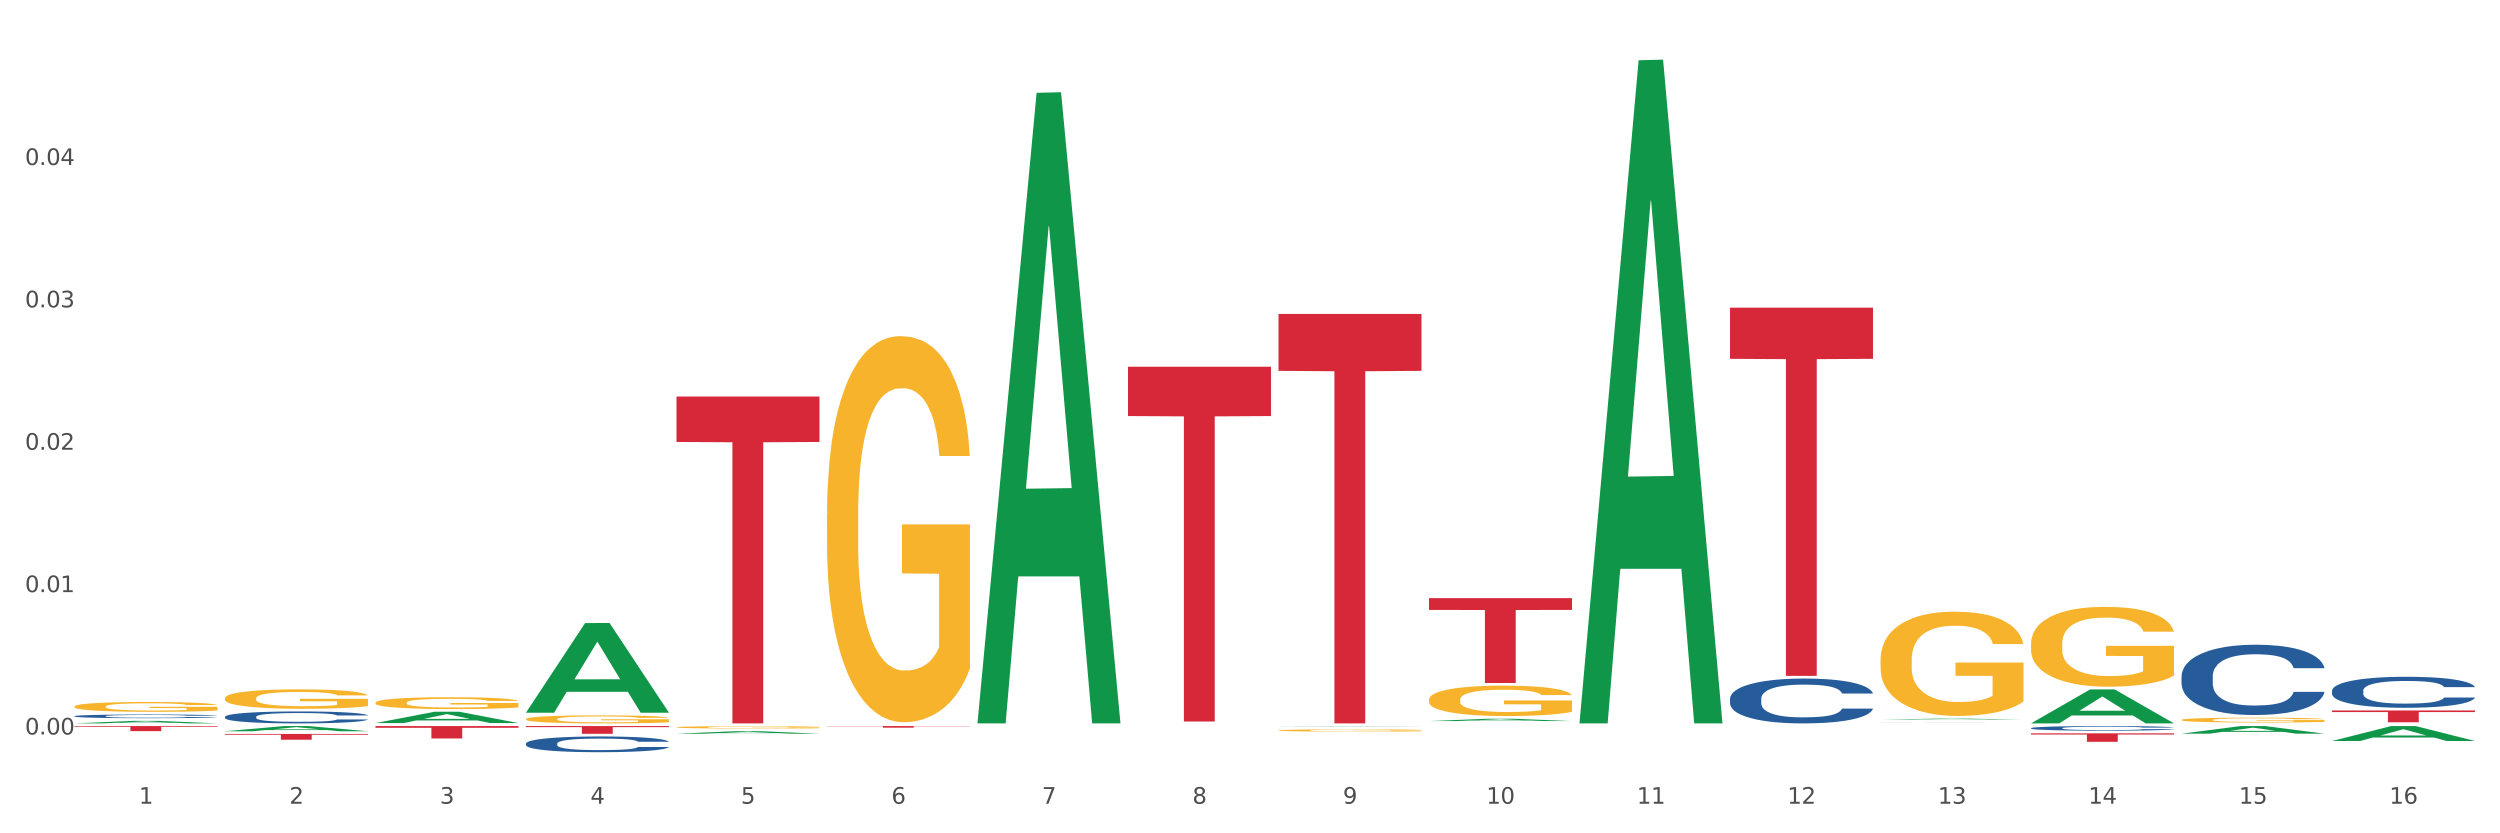 <?xml version="1.0" encoding="utf-8" standalone="no"?>
<!DOCTYPE svg PUBLIC "-//W3C//DTD SVG 1.1//EN"
  "http://www.w3.org/Graphics/SVG/1.1/DTD/svg11.dtd">
<svg xmlns:xlink="http://www.w3.org/1999/xlink" width="1080pt" height="360pt" viewBox="0 0 1080 360" xmlns="http://www.w3.org/2000/svg" version="1.1">
 <rect x="0" y="0" width="1080" height="360" fill="#333333" stroke="none"/>
 <defs>
  <style type="text/css">*{stroke-linejoin: round; stroke-linecap: butt}</style>
 </defs>
 <g id="figure_1">
  <g id="patch_1">
   <path d="M 0 360 
L 1080 360 
L 1080 0 
L 0 0 
z
" style="fill: #ffffff; stroke: #ffffff; stroke-linejoin: miter"/>
  </g>
  <g id="axes_1">
   <g id="matplotlib.axis_1">
    <g id="xtick_1">
     <g id="text_1">
      <!-- 1 -->
      <g style="fill: #4d4d4d" transform="translate(60.004 347.204) scale(0.096 -0.096)">
       <defs>
        <path id="DejaVuSans-31" d="M 794 531 
L 1825 531 
L 1825 4091 
L 703 3866 
L 703 4441 
L 1819 4666 
L 2450 4666 
L 2450 531 
L 3481 531 
L 3481 0 
L 794 0 
L 794 531 
z
" transform="scale(0.016)"/>
       </defs>
       <use xlink:href="#DejaVuSans-31"/>
      </g>
     </g>
    </g>
    <g id="xtick_2">
     <g id="text_2">
      <!-- 2 -->
      <g style="fill: #4d4d4d" transform="translate(125.021 347.204) scale(0.096 -0.096)">
       <defs>
        <path id="DejaVuSans-32" d="M 1228 531 
L 3431 531 
L 3431 0 
L 469 0 
L 469 531 
Q 828 903 1448 1529 
Q 2069 2156 2228 2338 
Q 2531 2678 2651 2914 
Q 2772 3150 2772 3378 
Q 2772 3750 2511 3984 
Q 2250 4219 1831 4219 
Q 1534 4219 1204 4116 
Q 875 4013 500 3803 
L 500 4441 
Q 881 4594 1212 4672 
Q 1544 4750 1819 4750 
Q 2544 4750 2975 4387 
Q 3406 4025 3406 3419 
Q 3406 3131 3298 2873 
Q 3191 2616 2906 2266 
Q 2828 2175 2409 1742 
Q 1991 1309 1228 531 
z
" transform="scale(0.016)"/>
       </defs>
       <use xlink:href="#DejaVuSans-32"/>
      </g>
     </g>
    </g>
    <g id="xtick_3">
     <g id="text_3">
      <!-- 3 -->
      <g style="fill: #4d4d4d" transform="translate(190.039 347.204) scale(0.096 -0.096)">
       <defs>
        <path id="DejaVuSans-33" d="M 2597 2516 
Q 3050 2419 3304 2112 
Q 3559 1806 3559 1356 
Q 3559 666 3084 287 
Q 2609 -91 1734 -91 
Q 1441 -91 1130 -33 
Q 819 25 488 141 
L 488 750 
Q 750 597 1062 519 
Q 1375 441 1716 441 
Q 2309 441 2620 675 
Q 2931 909 2931 1356 
Q 2931 1769 2642 2001 
Q 2353 2234 1838 2234 
L 1294 2234 
L 1294 2753 
L 1863 2753 
Q 2328 2753 2575 2939 
Q 2822 3125 2822 3475 
Q 2822 3834 2567 4026 
Q 2313 4219 1838 4219 
Q 1578 4219 1281 4162 
Q 984 4106 628 3988 
L 628 4550 
Q 988 4650 1302 4700 
Q 1616 4750 1894 4750 
Q 2613 4750 3031 4423 
Q 3450 4097 3450 3541 
Q 3450 3153 3228 2886 
Q 3006 2619 2597 2516 
z
" transform="scale(0.016)"/>
       </defs>
       <use xlink:href="#DejaVuSans-33"/>
      </g>
     </g>
    </g>
    <g id="xtick_4">
     <g id="text_4">
      <!-- 4 -->
      <g style="fill: #4d4d4d" transform="translate(255.056 347.204) scale(0.096 -0.096)">
       <defs>
        <path id="DejaVuSans-34" d="M 2419 4116 
L 825 1625 
L 2419 1625 
L 2419 4116 
z
M 2253 4666 
L 3047 4666 
L 3047 1625 
L 3713 1625 
L 3713 1100 
L 3047 1100 
L 3047 0 
L 2419 0 
L 2419 1100 
L 313 1100 
L 313 1709 
L 2253 4666 
z
" transform="scale(0.016)"/>
       </defs>
       <use xlink:href="#DejaVuSans-34"/>
      </g>
     </g>
    </g>
    <g id="xtick_5">
     <g id="text_5">
      <!-- 5 -->
      <g style="fill: #4d4d4d" transform="translate(320.073 347.204) scale(0.096 -0.096)">
       <defs>
        <path id="DejaVuSans-35" d="M 691 4666 
L 3169 4666 
L 3169 4134 
L 1269 4134 
L 1269 2991 
Q 1406 3038 1543 3061 
Q 1681 3084 1819 3084 
Q 2600 3084 3056 2656 
Q 3513 2228 3513 1497 
Q 3513 744 3044 326 
Q 2575 -91 1722 -91 
Q 1428 -91 1123 -41 
Q 819 9 494 109 
L 494 744 
Q 775 591 1075 516 
Q 1375 441 1709 441 
Q 2250 441 2565 725 
Q 2881 1009 2881 1497 
Q 2881 1984 2565 2268 
Q 2250 2553 1709 2553 
Q 1456 2553 1204 2497 
Q 953 2441 691 2322 
L 691 4666 
z
" transform="scale(0.016)"/>
       </defs>
       <use xlink:href="#DejaVuSans-35"/>
      </g>
     </g>
    </g>
    <g id="xtick_6">
     <g id="text_6">
      <!-- 6 -->
      <g style="fill: #4d4d4d" transform="translate(385.09 347.204) scale(0.096 -0.096)">
       <defs>
        <path id="DejaVuSans-36" d="M 2113 2584 
Q 1688 2584 1439 2293 
Q 1191 2003 1191 1497 
Q 1191 994 1439 701 
Q 1688 409 2113 409 
Q 2538 409 2786 701 
Q 3034 994 3034 1497 
Q 3034 2003 2786 2293 
Q 2538 2584 2113 2584 
z
M 3366 4563 
L 3366 3988 
Q 3128 4100 2886 4159 
Q 2644 4219 2406 4219 
Q 1781 4219 1451 3797 
Q 1122 3375 1075 2522 
Q 1259 2794 1537 2939 
Q 1816 3084 2150 3084 
Q 2853 3084 3261 2657 
Q 3669 2231 3669 1497 
Q 3669 778 3244 343 
Q 2819 -91 2113 -91 
Q 1303 -91 875 529 
Q 447 1150 447 2328 
Q 447 3434 972 4092 
Q 1497 4750 2381 4750 
Q 2619 4750 2861 4703 
Q 3103 4656 3366 4563 
z
" transform="scale(0.016)"/>
       </defs>
       <use xlink:href="#DejaVuSans-36"/>
      </g>
     </g>
    </g>
    <g id="xtick_7">
     <g id="text_7">
      <!-- 7 -->
      <g style="fill: #4d4d4d" transform="translate(450.108 347.204) scale(0.096 -0.096)">
       <defs>
        <path id="DejaVuSans-37" d="M 525 4666 
L 3525 4666 
L 3525 4397 
L 1831 0 
L 1172 0 
L 2766 4134 
L 525 4134 
L 525 4666 
z
" transform="scale(0.016)"/>
       </defs>
       <use xlink:href="#DejaVuSans-37"/>
      </g>
     </g>
    </g>
    <g id="xtick_8">
     <g id="text_8">
      <!-- 8 -->
      <g style="fill: #4d4d4d" transform="translate(515.125 347.204) scale(0.096 -0.096)">
       <defs>
        <path id="DejaVuSans-38" d="M 2034 2216 
Q 1584 2216 1326 1975 
Q 1069 1734 1069 1313 
Q 1069 891 1326 650 
Q 1584 409 2034 409 
Q 2484 409 2743 651 
Q 3003 894 3003 1313 
Q 3003 1734 2745 1975 
Q 2488 2216 2034 2216 
z
M 1403 2484 
Q 997 2584 770 2862 
Q 544 3141 544 3541 
Q 544 4100 942 4425 
Q 1341 4750 2034 4750 
Q 2731 4750 3128 4425 
Q 3525 4100 3525 3541 
Q 3525 3141 3298 2862 
Q 3072 2584 2669 2484 
Q 3125 2378 3379 2068 
Q 3634 1759 3634 1313 
Q 3634 634 3220 271 
Q 2806 -91 2034 -91 
Q 1263 -91 848 271 
Q 434 634 434 1313 
Q 434 1759 690 2068 
Q 947 2378 1403 2484 
z
M 1172 3481 
Q 1172 3119 1398 2916 
Q 1625 2713 2034 2713 
Q 2441 2713 2670 2916 
Q 2900 3119 2900 3481 
Q 2900 3844 2670 4047 
Q 2441 4250 2034 4250 
Q 1625 4250 1398 4047 
Q 1172 3844 1172 3481 
z
" transform="scale(0.016)"/>
       </defs>
       <use xlink:href="#DejaVuSans-38"/>
      </g>
     </g>
    </g>
    <g id="xtick_9">
     <g id="text_9">
      <!-- 9 -->
      <g style="fill: #4d4d4d" transform="translate(580.142 347.204) scale(0.096 -0.096)">
       <defs>
        <path id="DejaVuSans-39" d="M 703 97 
L 703 672 
Q 941 559 1184 500 
Q 1428 441 1663 441 
Q 2288 441 2617 861 
Q 2947 1281 2994 2138 
Q 2813 1869 2534 1725 
Q 2256 1581 1919 1581 
Q 1219 1581 811 2004 
Q 403 2428 403 3163 
Q 403 3881 828 4315 
Q 1253 4750 1959 4750 
Q 2769 4750 3195 4129 
Q 3622 3509 3622 2328 
Q 3622 1225 3098 567 
Q 2575 -91 1691 -91 
Q 1453 -91 1209 -44 
Q 966 3 703 97 
z
M 1959 2075 
Q 2384 2075 2632 2365 
Q 2881 2656 2881 3163 
Q 2881 3666 2632 3958 
Q 2384 4250 1959 4250 
Q 1534 4250 1286 3958 
Q 1038 3666 1038 3163 
Q 1038 2656 1286 2365 
Q 1534 2075 1959 2075 
z
" transform="scale(0.016)"/>
       </defs>
       <use xlink:href="#DejaVuSans-39"/>
      </g>
     </g>
    </g>
    <g id="xtick_10">
     <g id="text_10">
      <!-- 10 -->
      <g style="fill: #4d4d4d" transform="translate(642.105 347.204) scale(0.096 -0.096)">
       <defs>
        <path id="DejaVuSans-30" d="M 2034 4250 
Q 1547 4250 1301 3770 
Q 1056 3291 1056 2328 
Q 1056 1369 1301 889 
Q 1547 409 2034 409 
Q 2525 409 2770 889 
Q 3016 1369 3016 2328 
Q 3016 3291 2770 3770 
Q 2525 4250 2034 4250 
z
M 2034 4750 
Q 2819 4750 3233 4129 
Q 3647 3509 3647 2328 
Q 3647 1150 3233 529 
Q 2819 -91 2034 -91 
Q 1250 -91 836 529 
Q 422 1150 422 2328 
Q 422 3509 836 4129 
Q 1250 4750 2034 4750 
z
" transform="scale(0.016)"/>
       </defs>
       <use xlink:href="#DejaVuSans-31"/>
       <use xlink:href="#DejaVuSans-30" transform="translate(63.623 0)"/>
      </g>
     </g>
    </g>
    <g id="xtick_11">
     <g id="text_11">
      <!-- 11 -->
      <g style="fill: #4d4d4d" transform="translate(707.123 347.204) scale(0.096 -0.096)">
       <use xlink:href="#DejaVuSans-31"/>
       <use xlink:href="#DejaVuSans-31" transform="translate(63.623 0)"/>
      </g>
     </g>
    </g>
    <g id="xtick_12">
     <g id="text_12">
      <!-- 12 -->
      <g style="fill: #4d4d4d" transform="translate(772.14 347.204) scale(0.096 -0.096)">
       <use xlink:href="#DejaVuSans-31"/>
       <use xlink:href="#DejaVuSans-32" transform="translate(63.623 0)"/>
      </g>
     </g>
    </g>
    <g id="xtick_13">
     <g id="text_13">
      <!-- 13 -->
      <g style="fill: #4d4d4d" transform="translate(837.157 347.204) scale(0.096 -0.096)">
       <use xlink:href="#DejaVuSans-31"/>
       <use xlink:href="#DejaVuSans-33" transform="translate(63.623 0)"/>
      </g>
     </g>
    </g>
    <g id="xtick_14">
     <g id="text_14">
      <!-- 14 -->
      <g style="fill: #4d4d4d" transform="translate(902.174 347.204) scale(0.096 -0.096)">
       <use xlink:href="#DejaVuSans-31"/>
       <use xlink:href="#DejaVuSans-34" transform="translate(63.623 0)"/>
      </g>
     </g>
    </g>
    <g id="xtick_15">
     <g id="text_15">
      <!-- 15 -->
      <g style="fill: #4d4d4d" transform="translate(967.192 347.204) scale(0.096 -0.096)">
       <use xlink:href="#DejaVuSans-31"/>
       <use xlink:href="#DejaVuSans-35" transform="translate(63.623 0)"/>
      </g>
     </g>
    </g>
    <g id="xtick_16">
     <g id="text_16">
      <!-- 16 -->
      <g style="fill: #4d4d4d" transform="translate(1032.209 347.204) scale(0.096 -0.096)">
       <use xlink:href="#DejaVuSans-31"/>
       <use xlink:href="#DejaVuSans-36" transform="translate(63.623 0)"/>
      </g>
     </g>
    </g>
    <g id="xtick_17"/>
    <g id="xtick_18"/>
    <g id="xtick_19"/>
    <g id="xtick_20"/>
    <g id="xtick_21"/>
    <g id="xtick_22"/>
    <g id="xtick_23"/>
    <g id="xtick_24"/>
    <g id="xtick_25"/>
    <g id="xtick_26"/>
    <g id="xtick_27"/>
    <g id="xtick_28"/>
    <g id="xtick_29"/>
    <g id="xtick_30"/>
    <g id="xtick_31"/>
   </g>
   <g id="matplotlib.axis_2">
    <g id="ytick_1">
     <g id="text_17">
      <!-- 0.00 -->
      <g style="fill: #4d4d4d" transform="translate(10.8 317.306) scale(0.096 -0.096)">
       <defs>
        <path id="DejaVuSans-2e" d="M 684 794 
L 1344 794 
L 1344 0 
L 684 0 
L 684 794 
z
" transform="scale(0.016)"/>
       </defs>
       <use xlink:href="#DejaVuSans-30"/>
       <use xlink:href="#DejaVuSans-2e" transform="translate(63.623 0)"/>
       <use xlink:href="#DejaVuSans-30" transform="translate(95.41 0)"/>
       <use xlink:href="#DejaVuSans-30" transform="translate(159.033 0)"/>
      </g>
     </g>
    </g>
    <g id="ytick_2">
     <g id="text_18">
      <!-- 0.01 -->
      <g style="fill: #4d4d4d" transform="translate(10.8 255.8) scale(0.096 -0.096)">
       <use xlink:href="#DejaVuSans-30"/>
       <use xlink:href="#DejaVuSans-2e" transform="translate(63.623 0)"/>
       <use xlink:href="#DejaVuSans-30" transform="translate(95.41 0)"/>
       <use xlink:href="#DejaVuSans-31" transform="translate(159.033 0)"/>
      </g>
     </g>
    </g>
    <g id="ytick_3">
     <g id="text_19">
      <!-- 0.02 -->
      <g style="fill: #4d4d4d" transform="translate(10.8 194.293) scale(0.096 -0.096)">
       <use xlink:href="#DejaVuSans-30"/>
       <use xlink:href="#DejaVuSans-2e" transform="translate(63.623 0)"/>
       <use xlink:href="#DejaVuSans-30" transform="translate(95.41 0)"/>
       <use xlink:href="#DejaVuSans-32" transform="translate(159.033 0)"/>
      </g>
     </g>
    </g>
    <g id="ytick_4">
     <g id="text_20">
      <!-- 0.03 -->
      <g style="fill: #4d4d4d" transform="translate(10.8 132.787) scale(0.096 -0.096)">
       <use xlink:href="#DejaVuSans-30"/>
       <use xlink:href="#DejaVuSans-2e" transform="translate(63.623 0)"/>
       <use xlink:href="#DejaVuSans-30" transform="translate(95.41 0)"/>
       <use xlink:href="#DejaVuSans-33" transform="translate(159.033 0)"/>
      </g>
     </g>
    </g>
    <g id="ytick_5">
     <g id="text_21">
      <!-- 0.04 -->
      <g style="fill: #4d4d4d" transform="translate(10.8 71.281) scale(0.096 -0.096)">
       <use xlink:href="#DejaVuSans-30"/>
       <use xlink:href="#DejaVuSans-2e" transform="translate(63.623 0)"/>
       <use xlink:href="#DejaVuSans-30" transform="translate(95.41 0)"/>
       <use xlink:href="#DejaVuSans-34" transform="translate(159.033 0)"/>
      </g>
     </g>
    </g>
    <g id="ytick_6"/>
    <g id="ytick_7"/>
    <g id="ytick_8"/>
    <g id="ytick_9"/>
    <g id="ytick_10"/>
   </g>
   <g id="PolyCollection_1">
    <path d="M 32.175 312.505 
L 32.239 312.504 
L 57.709 311.408 
L 68.28 311.407 
L 93.941 312.507 
L 81.715 312.507 
L 76.176 312.251 
L 49.877 312.251 
L 49.686 312.255 
L 44.337 312.507 
L 32.175 312.507 
L 32.175 312.505 
L 53.188 312.098 
L 72.864 312.097 
L 63.122 311.642 
L 62.995 311.64 
L 62.867 311.643 
L 53.125 312.097 
L 53.188 312.098 
L 32.175 312.505 
z
" clip-path="url(#p3261b48256)" style="fill: #109648"/>
    <path d="M 97.192 315.891 
L 97.256 315.889 
L 122.727 313.661 
L 133.297 313.659 
L 158.959 315.895 
L 146.733 315.895 
L 141.193 315.375 
L 114.894 315.375 
L 114.703 315.383 
L 109.354 315.895 
L 97.192 315.895 
L 97.192 315.891 
L 118.206 315.064 
L 137.882 315.062 
L 128.139 314.135 
L 128.012 314.131 
L 127.884 314.138 
L 118.142 315.062 
L 118.206 315.064 
L 97.192 315.891 
z
" clip-path="url(#p3261b48256)" style="fill: #109648"/>
    <path d="M 682.347 311.969 
L 682.411 311.699 
L 707.882 26.029 
L 718.452 25.759 
L 744.114 312.507 
L 731.888 312.507 
L 726.348 245.734 
L 700.05 245.734 
L 699.859 246.811 
L 694.51 312.507 
L 682.347 312.507 
L 682.347 311.969 
L 703.361 205.885 
L 723.037 205.616 
L 713.294 86.878 
L 713.167 86.34 
L 713.04 87.148 
L 703.297 205.616 
L 703.361 205.885 
L 682.347 311.969 
z
" clip-path="url(#p3261b48256)" style="fill: #109648"/>
    <path d="M 812.382 310.85 
L 812.446 310.85 
L 837.916 310.436 
L 848.487 310.435 
L 874.148 310.851 
L 861.922 310.851 
L 856.382 310.754 
L 830.084 310.754 
L 829.893 310.756 
L 824.544 310.851 
L 812.382 310.851 
L 812.382 310.85 
L 833.395 310.697 
L 853.071 310.696 
L 843.329 310.524 
L 843.201 310.523 
L 843.074 310.524 
L 833.332 310.696 
L 833.395 310.697 
L 812.382 310.85 
z
" clip-path="url(#p3261b48256)" style="fill: #109648"/>
    <path d="M 877.399 312.48 
L 877.463 312.466 
L 902.933 297.829 
L 913.504 297.815 
L 939.166 312.507 
L 926.94 312.507 
L 921.4 309.086 
L 895.101 309.086 
L 894.91 309.141 
L 889.561 312.507 
L 877.399 312.507 
L 877.399 312.48 
L 898.412 307.044 
L 918.089 307.03 
L 908.346 300.947 
L 908.219 300.919 
L 908.091 300.96 
L 898.349 307.03 
L 898.412 307.044 
L 877.399 312.48 
z
" clip-path="url(#p3261b48256)" style="fill: #109648"/>
    <path d="M 942.416 316.938 
L 942.48 316.935 
L 967.951 313.662 
L 978.521 313.659 
L 1004.183 316.944 
L 991.957 316.944 
L 986.417 316.179 
L 960.118 316.179 
L 959.927 316.191 
L 954.579 316.944 
L 942.416 316.944 
L 942.416 316.938 
L 963.43 315.722 
L 983.106 315.719 
L 973.363 314.359 
L 973.236 314.353 
L 973.109 314.362 
L 963.366 315.719 
L 963.43 315.722 
L 942.416 316.938 
z
" clip-path="url(#p3261b48256)" style="fill: #109648"/>
    <path d="M 32.175 309.379 
L 32.248 309.377 
L 32.248 309.337 
L 32.467 309.281 
L 33.27 309.179 
L 34.292 309.102 
L 36.045 309.012 
L 36.994 308.974 
L 38.235 308.932 
L 40.79 308.864 
L 43.711 308.806 
L 45.755 308.774 
L 47.288 308.753 
L 50.72 308.717 
L 52.691 308.701 
L 54.735 308.688 
L 56.487 308.679 
L 59.408 308.669 
L 61.744 308.665 
L 64.445 308.663 
L 66.709 308.665 
L 69.702 308.67 
L 74.083 308.688 
L 75.762 308.698 
L 78.025 308.716 
L 80.362 308.739 
L 82.26 308.762 
L 84.45 308.796 
L 86.713 308.839 
L 88.904 308.894 
L 90.437 308.945 
L 91.678 308.999 
L 92.773 309.065 
L 93.576 309.136 
L 93.941 309.195 
L 80.581 309.195 
L 80.216 309.142 
L 79.485 309.083 
L 78.755 309.044 
L 77.952 309.012 
L 76.711 308.976 
L 75.616 308.953 
L 73.791 308.925 
L 72.111 308.907 
L 70.724 308.897 
L 69.045 308.889 
L 65.468 308.88 
L 62.912 308.88 
L 61.306 308.883 
L 59.335 308.89 
L 57.655 308.9 
L 55.684 308.918 
L 54.151 308.937 
L 52.618 308.961 
L 51.742 308.979 
L 50.427 309.011 
L 49.551 309.037 
L 48.383 309.082 
L 47.726 309.114 
L 46.558 309.197 
L 46.047 309.258 
L 45.828 309.3 
L 45.682 309.347 
L 45.682 309.574 
L 46.12 309.675 
L 46.485 309.719 
L 47.069 309.769 
L 48.164 309.833 
L 49.77 309.895 
L 51.45 309.94 
L 52.837 309.968 
L 54.151 309.988 
L 55.465 310.004 
L 57.071 310.019 
L 58.386 310.027 
L 60.357 310.036 
L 62.693 310.041 
L 64.518 310.041 
L 68.242 310.033 
L 69.921 310.026 
L 71.527 310.016 
L 73.28 310 
L 74.667 309.982 
L 75.47 309.969 
L 76.784 309.942 
L 77.806 309.913 
L 78.682 309.879 
L 79.266 309.85 
L 79.923 309.806 
L 80.435 309.757 
L 80.581 309.731 
L 93.941 309.731 
L 93.649 309.783 
L 93.138 309.834 
L 92.116 309.902 
L 91.313 309.942 
L 90.072 309.99 
L 88.758 310.03 
L 86.932 310.075 
L 85.253 310.109 
L 83.501 310.138 
L 81.603 310.164 
L 78.171 310.201 
L 76.93 310.211 
L 74.302 310.228 
L 72.257 310.238 
L 69.264 310.249 
L 66.198 310.254 
L 62.985 310.256 
L 60.138 310.253 
L 56.998 310.244 
L 55.027 310.235 
L 52.837 310.222 
L 50.281 310.202 
L 47.872 310.177 
L 45.609 310.148 
L 43.492 310.115 
L 41.52 310.077 
L 38.965 310.014 
L 37.067 309.953 
L 35.679 309.897 
L 34.73 309.849 
L 33.781 309.787 
L 33.27 309.745 
L 32.467 309.643 
L 32.175 309.549 
L 32.175 309.379 
z
" clip-path="url(#p3261b48256)" style="fill: #255c99"/>
    <path d="M 812.382 285.061 
L 812.455 285.019 
L 812.455 283.539 
L 812.601 282.264 
L 813.33 279.18 
L 814.424 276.63 
L 815.226 275.273 
L 816.028 274.162 
L 816.976 273.052 
L 818.143 271.9 
L 820.258 270.214 
L 821.57 269.35 
L 823.175 268.446 
L 826.092 267.13 
L 828.206 266.389 
L 830.394 265.772 
L 833.967 265.032 
L 836.301 264.703 
L 838.78 264.456 
L 841.77 264.292 
L 844.031 264.251 
L 848.99 264.374 
L 853.219 264.744 
L 855.261 265.032 
L 857.886 265.526 
L 859.272 265.855 
L 861.532 266.513 
L 863.866 267.376 
L 865.47 268.117 
L 867.877 269.515 
L 869.7 270.913 
L 871.377 272.641 
L 872.252 273.833 
L 872.909 274.944 
L 873.492 276.218 
L 874.075 278.234 
L 860.949 278.234 
L 860.439 276.794 
L 859.636 275.437 
L 858.47 274.121 
L 857.449 273.299 
L 855.699 272.27 
L 854.094 271.612 
L 852.417 271.119 
L 850.375 270.708 
L 848.771 270.502 
L 846.51 270.337 
L 842.062 270.379 
L 839.072 270.708 
L 837.03 271.119 
L 835.717 271.489 
L 834.551 271.9 
L 833.238 272.476 
L 831.707 273.34 
L 830.613 274.121 
L 829.519 275.108 
L 828.644 276.095 
L 827.842 277.247 
L 827.185 278.48 
L 826.675 279.755 
L 826.237 281.318 
L 825.873 283.909 
L 825.873 289.543 
L 826.019 290.818 
L 826.383 292.504 
L 826.821 293.779 
L 827.55 295.301 
L 828.206 296.329 
L 829.446 297.81 
L 830.832 299.043 
L 831.925 299.825 
L 833.019 300.483 
L 834.915 301.388 
L 837.03 302.128 
L 838.853 302.58 
L 841.333 302.992 
L 843.01 303.156 
L 844.468 303.238 
L 848.042 303.238 
L 850.594 303.115 
L 853.438 302.827 
L 855.626 302.457 
L 857.449 302.004 
L 859.491 301.264 
L 860.803 300.565 
L 860.803 291.97 
L 844.76 291.929 
L 844.76 286.212 
L 874.148 286.212 
L 874.148 302.992 
L 872.909 303.855 
L 871.523 304.637 
L 870.065 305.336 
L 867.877 306.199 
L 865.252 307.022 
L 862.918 307.598 
L 860.439 308.091 
L 857.522 308.544 
L 853.73 308.955 
L 851.396 309.119 
L 848.479 309.243 
L 845.052 309.284 
L 842.062 309.202 
L 839.145 308.996 
L 836.082 308.626 
L 833.092 308.091 
L 830.832 307.557 
L 828.571 306.898 
L 826.164 306.035 
L 824.268 305.212 
L 822.81 304.472 
L 821.206 303.526 
L 819.455 302.292 
L 818.143 301.182 
L 816.976 300.03 
L 815.736 298.55 
L 814.861 297.275 
L 813.986 295.671 
L 813.476 294.478 
L 812.892 292.628 
L 812.455 290.037 
L 812.382 285.061 
z
" clip-path="url(#p3261b48256)" style="fill: #f7b32b"/>
    <path d="M 747.365 132.902 
L 809.131 132.902 
L 809.131 155.009 
L 784.834 155.158 
L 784.834 291.984 
L 771.515 291.984 
L 771.515 155.158 
L 747.365 155.009 
L 747.365 133.051 
L 747.365 132.902 
z
" clip-path="url(#p3261b48256)" style="fill: #d62839"/>
    <path d="M 617.33 258.391 
L 679.097 258.391 
L 679.097 263.486 
L 654.8 263.52 
L 654.8 295.053 
L 641.481 295.053 
L 641.481 263.52 
L 617.33 263.486 
L 617.33 258.425 
L 617.33 258.391 
z
" clip-path="url(#p3261b48256)" style="fill: #d62839"/>
    <path d="M 552.313 135.629 
L 614.079 135.629 
L 614.079 160.209 
L 589.783 160.375 
L 589.783 312.507 
L 576.463 312.507 
L 576.463 160.375 
L 552.313 160.209 
L 552.313 135.795 
L 552.313 135.629 
z
" clip-path="url(#p3261b48256)" style="fill: #d62839"/>
    <path d="M 487.296 158.432 
L 549.062 158.432 
L 549.062 179.732 
L 524.765 179.876 
L 524.765 311.703 
L 511.446 311.703 
L 511.446 179.876 
L 487.296 179.732 
L 487.296 158.576 
L 487.296 158.432 
z
" clip-path="url(#p3261b48256)" style="fill: #d62839"/>
    <path d="M 357.261 313.659 
L 419.028 313.659 
L 419.028 313.755 
L 394.731 313.756 
L 394.731 314.354 
L 381.412 314.354 
L 381.412 313.756 
L 357.261 313.755 
L 357.261 313.659 
L 357.261 313.659 
z
" clip-path="url(#p3261b48256)" style="fill: #d62839"/>
    <path d="M 1007.434 320.107 
L 1007.497 320.101 
L 1032.968 313.665 
L 1043.538 313.659 
L 1069.2 320.119 
L 1056.974 320.119 
L 1051.434 318.615 
L 1025.136 318.615 
L 1024.945 318.639 
L 1019.596 320.119 
L 1007.434 320.119 
L 1007.434 320.107 
L 1028.447 317.717 
L 1048.123 317.711 
L 1038.38 315.036 
L 1038.253 315.024 
L 1038.126 315.042 
L 1028.383 317.711 
L 1028.447 317.717 
L 1007.434 320.107 
z
" clip-path="url(#p3261b48256)" style="fill: #109648"/>
    <path d="M 1007.434 306.911 
L 1069.2 306.911 
L 1069.2 307.622 
L 1044.903 307.627 
L 1044.903 312.027 
L 1031.584 312.027 
L 1031.584 307.627 
L 1007.434 307.622 
L 1007.434 306.916 
L 1007.434 306.911 
z
" clip-path="url(#p3261b48256)" style="fill: #d62839"/>
    <path d="M 877.399 316.806 
L 939.166 316.806 
L 939.166 317.316 
L 914.869 317.319 
L 914.869 320.472 
L 901.549 320.472 
L 901.549 317.319 
L 877.399 317.316 
L 877.399 316.81 
L 877.399 316.806 
z
" clip-path="url(#p3261b48256)" style="fill: #d62839"/>
    <path d="M 162.209 313.659 
L 223.976 313.659 
L 223.976 314.403 
L 199.679 314.408 
L 199.679 319.017 
L 186.36 319.017 
L 186.36 314.408 
L 162.209 314.403 
L 162.209 313.664 
L 162.209 313.659 
z
" clip-path="url(#p3261b48256)" style="fill: #d62839"/>
    <path d="M 227.227 313.659 
L 288.993 313.659 
L 288.993 314.124 
L 264.696 314.127 
L 264.696 317.004 
L 251.377 317.004 
L 251.377 314.127 
L 227.227 314.124 
L 227.227 313.662 
L 227.227 313.659 
z
" clip-path="url(#p3261b48256)" style="fill: #d62839"/>
    <path d="M 292.244 171.306 
L 354.01 171.306 
L 354.01 190.929 
L 329.714 191.061 
L 329.714 312.507 
L 316.394 312.507 
L 316.394 191.061 
L 292.244 190.929 
L 292.244 171.439 
L 292.244 171.306 
z
" clip-path="url(#p3261b48256)" style="fill: #d62839"/>
    <path d="M 32.175 313.659 
L 93.941 313.659 
L 93.941 313.963 
L 69.645 313.965 
L 69.645 315.845 
L 56.325 315.845 
L 56.325 313.965 
L 32.175 313.963 
L 32.175 313.661 
L 32.175 313.659 
z
" clip-path="url(#p3261b48256)" style="fill: #d62839"/>
    <path d="M 97.192 317.047 
L 158.959 317.047 
L 158.959 317.396 
L 134.662 317.398 
L 134.662 319.555 
L 121.343 319.555 
L 121.343 317.398 
L 97.192 317.396 
L 97.192 317.049 
L 97.192 317.047 
z
" clip-path="url(#p3261b48256)" style="fill: #d62839"/>
    <path d="M 942.416 311.007 
L 942.489 311.005 
L 942.489 310.936 
L 942.635 310.876 
L 943.364 310.732 
L 944.458 310.613 
L 945.26 310.55 
L 946.063 310.498 
L 947.011 310.446 
L 948.177 310.392 
L 950.292 310.313 
L 951.605 310.273 
L 953.209 310.231 
L 956.126 310.169 
L 958.241 310.135 
L 960.429 310.106 
L 964.002 310.071 
L 966.335 310.056 
L 968.815 310.044 
L 971.805 310.037 
L 974.065 310.035 
L 979.024 310.041 
L 983.254 310.058 
L 985.296 310.071 
L 987.921 310.094 
L 989.306 310.11 
L 991.567 310.14 
L 993.901 310.181 
L 995.505 310.215 
L 997.911 310.281 
L 999.734 310.346 
L 1001.412 310.427 
L 1002.287 310.482 
L 1002.943 310.534 
L 1003.526 310.594 
L 1004.11 310.688 
L 990.984 310.688 
L 990.473 310.621 
L 989.671 310.557 
L 988.504 310.496 
L 987.483 310.457 
L 985.733 310.409 
L 984.129 310.379 
L 982.451 310.356 
L 980.41 310.336 
L 978.805 310.327 
L 976.545 310.319 
L 972.096 310.321 
L 969.106 310.336 
L 967.065 310.356 
L 965.752 310.373 
L 964.585 310.392 
L 963.273 310.419 
L 961.741 310.459 
L 960.647 310.496 
L 959.553 310.542 
L 958.678 310.588 
L 957.876 310.642 
L 957.22 310.699 
L 956.709 310.759 
L 956.272 310.832 
L 955.907 310.953 
L 955.907 311.216 
L 956.053 311.276 
L 956.418 311.354 
L 956.855 311.414 
L 957.585 311.485 
L 958.241 311.533 
L 959.481 311.602 
L 960.866 311.66 
L 961.96 311.696 
L 963.054 311.727 
L 964.95 311.769 
L 967.065 311.804 
L 968.888 311.825 
L 971.367 311.844 
L 973.044 311.852 
L 974.503 311.856 
L 978.076 311.856 
L 980.628 311.85 
L 983.472 311.837 
L 985.66 311.819 
L 987.483 311.798 
L 989.525 311.764 
L 990.838 311.731 
L 990.838 311.329 
L 974.795 311.328 
L 974.795 311.061 
L 1004.183 311.061 
L 1004.183 311.844 
L 1002.943 311.885 
L 1001.558 311.921 
L 1000.099 311.954 
L 997.911 311.994 
L 995.286 312.032 
L 992.953 312.059 
L 990.473 312.082 
L 987.556 312.104 
L 983.764 312.123 
L 981.431 312.13 
L 978.514 312.136 
L 975.086 312.138 
L 972.096 312.134 
L 969.179 312.125 
L 966.117 312.107 
L 963.127 312.082 
L 960.866 312.057 
L 958.605 312.027 
L 956.199 311.986 
L 954.303 311.948 
L 952.844 311.913 
L 951.24 311.869 
L 949.49 311.812 
L 948.177 311.76 
L 947.011 311.706 
L 945.771 311.637 
L 944.896 311.577 
L 944.021 311.502 
L 943.51 311.447 
L 942.927 311.36 
L 942.489 311.239 
L 942.416 311.007 
z
" clip-path="url(#p3261b48256)" style="fill: #f7b32b"/>
    <path d="M 877.399 278.106 
L 877.472 278.075 
L 877.472 276.941 
L 877.618 275.964 
L 878.347 273.601 
L 879.441 271.648 
L 880.243 270.608 
L 881.045 269.757 
L 881.993 268.906 
L 883.16 268.024 
L 885.275 266.733 
L 886.588 266.071 
L 888.192 265.378 
L 891.109 264.37 
L 893.224 263.802 
L 895.411 263.33 
L 898.985 262.763 
L 901.318 262.511 
L 903.798 262.322 
L 906.787 262.196 
L 909.048 262.164 
L 914.007 262.259 
L 918.236 262.542 
L 920.278 262.763 
L 922.904 263.141 
L 924.289 263.393 
L 926.55 263.897 
L 928.883 264.559 
L 930.488 265.126 
L 932.894 266.197 
L 934.717 267.268 
L 936.394 268.591 
L 937.27 269.505 
L 937.926 270.356 
L 938.509 271.332 
L 939.093 272.876 
L 925.966 272.876 
L 925.456 271.774 
L 924.654 270.734 
L 923.487 269.726 
L 922.466 269.096 
L 920.716 268.308 
L 919.111 267.804 
L 917.434 267.426 
L 915.392 267.111 
L 913.788 266.953 
L 911.527 266.827 
L 907.079 266.859 
L 904.089 267.111 
L 902.047 267.426 
L 900.735 267.709 
L 899.568 268.024 
L 898.255 268.465 
L 896.724 269.127 
L 895.63 269.726 
L 894.536 270.482 
L 893.661 271.238 
L 892.859 272.12 
L 892.203 273.065 
L 891.692 274.042 
L 891.255 275.239 
L 890.89 277.224 
L 890.89 281.54 
L 891.036 282.517 
L 891.4 283.809 
L 891.838 284.786 
L 892.567 285.951 
L 893.224 286.739 
L 894.463 287.873 
L 895.849 288.818 
L 896.943 289.417 
L 898.037 289.921 
L 899.933 290.614 
L 902.047 291.181 
L 903.87 291.528 
L 906.35 291.843 
L 908.027 291.969 
L 909.486 292.032 
L 913.059 292.032 
L 915.611 291.938 
L 918.455 291.717 
L 920.643 291.433 
L 922.466 291.087 
L 924.508 290.52 
L 925.82 289.984 
L 925.82 283.399 
L 909.777 283.368 
L 909.777 278.988 
L 939.166 278.988 
L 939.166 291.843 
L 937.926 292.505 
L 936.54 293.103 
L 935.082 293.639 
L 932.894 294.3 
L 930.269 294.931 
L 927.935 295.372 
L 925.456 295.75 
L 922.539 296.096 
L 918.747 296.411 
L 916.413 296.537 
L 913.496 296.632 
L 910.069 296.663 
L 907.079 296.6 
L 904.162 296.443 
L 901.099 296.159 
L 898.109 295.75 
L 895.849 295.34 
L 893.588 294.836 
L 891.182 294.174 
L 889.286 293.544 
L 887.827 292.977 
L 886.223 292.253 
L 884.473 291.307 
L 883.16 290.457 
L 881.993 289.575 
L 880.754 288.44 
L 879.879 287.464 
L 879.003 286.235 
L 878.493 285.321 
L 877.91 283.903 
L 877.472 281.919 
L 877.399 278.106 
z
" clip-path="url(#p3261b48256)" style="fill: #f7b32b"/>
    <path d="M 97.192 309.664 
L 97.265 309.659 
L 97.265 309.527 
L 97.484 309.348 
L 98.287 309.018 
L 99.31 308.768 
L 101.062 308.476 
L 102.011 308.353 
L 103.252 308.216 
L 105.807 307.995 
L 108.728 307.806 
L 110.772 307.703 
L 112.305 307.637 
L 115.737 307.519 
L 117.708 307.467 
L 119.752 307.424 
L 121.505 307.396 
L 124.425 307.363 
L 126.761 307.349 
L 129.463 307.344 
L 131.726 307.349 
L 134.719 307.368 
L 139.1 307.424 
L 140.779 307.457 
L 143.042 307.514 
L 145.379 307.589 
L 147.277 307.665 
L 149.467 307.773 
L 151.731 307.915 
L 153.921 308.094 
L 155.454 308.259 
L 156.695 308.433 
L 157.79 308.646 
L 158.594 308.877 
L 158.959 309.07 
L 145.598 309.07 
L 145.233 308.895 
L 144.503 308.707 
L 143.773 308.58 
L 142.969 308.476 
L 141.728 308.358 
L 140.633 308.282 
L 138.808 308.193 
L 137.129 308.136 
L 135.741 308.103 
L 134.062 308.075 
L 130.485 308.047 
L 127.929 308.047 
L 126.323 308.056 
L 124.352 308.08 
L 122.673 308.113 
L 120.701 308.169 
L 119.168 308.231 
L 117.635 308.311 
L 116.759 308.367 
L 115.445 308.471 
L 114.569 308.556 
L 113.4 308.702 
L 112.743 308.806 
L 111.575 309.075 
L 111.064 309.273 
L 110.845 309.409 
L 110.699 309.56 
L 110.699 310.296 
L 111.137 310.626 
L 111.502 310.767 
L 112.086 310.928 
L 113.181 311.135 
L 114.788 311.338 
L 116.467 311.484 
L 117.854 311.574 
L 119.168 311.64 
L 120.482 311.691 
L 122.089 311.739 
L 123.403 311.767 
L 125.374 311.795 
L 127.71 311.809 
L 129.536 311.809 
L 133.259 311.786 
L 134.938 311.762 
L 136.545 311.729 
L 138.297 311.677 
L 139.684 311.621 
L 140.487 311.578 
L 141.801 311.489 
L 142.823 311.394 
L 143.7 311.286 
L 144.284 311.192 
L 144.941 311.05 
L 145.452 310.89 
L 145.598 310.805 
L 158.959 310.805 
L 158.667 310.975 
L 158.156 311.14 
L 157.133 311.361 
L 156.33 311.489 
L 155.089 311.644 
L 153.775 311.776 
L 151.95 311.922 
L 150.27 312.031 
L 148.518 312.125 
L 146.62 312.21 
L 143.188 312.328 
L 141.947 312.361 
L 139.319 312.418 
L 137.275 312.451 
L 134.281 312.484 
L 131.215 312.502 
L 128.002 312.507 
L 125.155 312.498 
L 122.016 312.469 
L 120.044 312.441 
L 117.854 312.399 
L 115.299 312.333 
L 112.889 312.252 
L 110.626 312.158 
L 108.509 312.05 
L 106.538 311.927 
L 103.982 311.724 
L 102.084 311.526 
L 100.697 311.342 
L 99.748 311.187 
L 98.798 310.989 
L 98.287 310.852 
L 97.484 310.522 
L 97.192 310.216 
L 97.192 309.664 
z
" clip-path="url(#p3261b48256)" style="fill: #255c99"/>
    <path d="M 617.33 302.272 
L 617.403 302.26 
L 617.403 301.828 
L 617.549 301.456 
L 618.278 300.557 
L 619.372 299.814 
L 620.174 299.418 
L 620.976 299.094 
L 621.924 298.771 
L 623.091 298.435 
L 625.206 297.943 
L 626.519 297.692 
L 628.123 297.428 
L 631.04 297.044 
L 633.155 296.828 
L 635.342 296.649 
L 638.916 296.433 
L 641.249 296.337 
L 643.729 296.265 
L 646.718 296.217 
L 648.979 296.205 
L 653.938 296.241 
L 658.167 296.349 
L 660.209 296.433 
L 662.835 296.577 
L 664.22 296.673 
L 666.481 296.864 
L 668.814 297.116 
L 670.419 297.332 
L 672.825 297.74 
L 674.648 298.147 
L 676.325 298.651 
L 677.201 298.998 
L 677.857 299.322 
L 678.44 299.694 
L 679.024 300.281 
L 665.897 300.281 
L 665.387 299.862 
L 664.585 299.466 
L 663.418 299.082 
L 662.397 298.843 
L 660.647 298.543 
L 659.043 298.351 
L 657.365 298.207 
L 655.323 298.087 
L 653.719 298.027 
L 651.458 297.979 
L 647.01 297.991 
L 644.02 298.087 
L 641.978 298.207 
L 640.666 298.315 
L 639.499 298.435 
L 638.186 298.603 
L 636.655 298.855 
L 635.561 299.082 
L 634.467 299.37 
L 633.592 299.658 
L 632.79 299.994 
L 632.134 300.353 
L 631.623 300.725 
L 631.186 301.181 
L 630.821 301.936 
L 630.821 303.578 
L 630.967 303.95 
L 631.332 304.442 
L 631.769 304.813 
L 632.498 305.257 
L 633.155 305.557 
L 634.394 305.988 
L 635.78 306.348 
L 636.874 306.576 
L 637.968 306.768 
L 639.864 307.031 
L 641.978 307.247 
L 643.801 307.379 
L 646.281 307.499 
L 647.958 307.547 
L 649.417 307.571 
L 652.99 307.571 
L 655.542 307.535 
L 658.386 307.451 
L 660.574 307.343 
L 662.397 307.211 
L 664.439 306.995 
L 665.752 306.792 
L 665.752 304.286 
L 649.708 304.274 
L 649.708 302.607 
L 679.097 302.607 
L 679.097 307.499 
L 677.857 307.751 
L 676.471 307.979 
L 675.013 308.182 
L 672.825 308.434 
L 670.2 308.674 
L 667.866 308.842 
L 665.387 308.986 
L 662.47 309.118 
L 658.678 309.237 
L 656.344 309.285 
L 653.427 309.321 
L 650 309.333 
L 647.01 309.309 
L 644.093 309.249 
L 641.03 309.142 
L 638.041 308.986 
L 635.78 308.83 
L 633.519 308.638 
L 631.113 308.386 
L 629.217 308.146 
L 627.758 307.931 
L 626.154 307.655 
L 624.404 307.295 
L 623.091 306.971 
L 621.924 306.636 
L 620.685 306.204 
L 619.81 305.832 
L 618.934 305.365 
L 618.424 305.017 
L 617.841 304.478 
L 617.403 303.722 
L 617.33 302.272 
z
" clip-path="url(#p3261b48256)" style="fill: #f7b32b"/>
    <path d="M 1007.434 298.385 
L 1007.507 298.373 
L 1007.507 298.031 
L 1007.726 297.566 
L 1008.529 296.71 
L 1009.551 296.062 
L 1011.303 295.304 
L 1012.252 294.986 
L 1013.493 294.631 
L 1016.049 294.056 
L 1018.969 293.567 
L 1021.013 293.298 
L 1022.547 293.127 
L 1025.978 292.821 
L 1027.949 292.687 
L 1029.994 292.577 
L 1031.746 292.503 
L 1034.666 292.418 
L 1037.003 292.381 
L 1039.704 292.369 
L 1041.967 292.381 
L 1044.961 292.43 
L 1049.341 292.577 
L 1051.021 292.662 
L 1053.284 292.809 
L 1055.62 293.005 
L 1057.518 293.2 
L 1059.709 293.482 
L 1061.972 293.849 
L 1064.162 294.313 
L 1065.696 294.741 
L 1066.937 295.194 
L 1068.032 295.744 
L 1068.835 296.343 
L 1069.2 296.845 
L 1055.839 296.845 
L 1055.474 296.392 
L 1054.744 295.903 
L 1054.014 295.573 
L 1053.211 295.304 
L 1051.97 294.998 
L 1050.875 294.802 
L 1049.049 294.57 
L 1047.37 294.423 
L 1045.983 294.338 
L 1044.304 294.264 
L 1040.726 294.191 
L 1038.171 294.191 
L 1036.565 294.215 
L 1034.593 294.277 
L 1032.914 294.362 
L 1030.943 294.509 
L 1029.41 294.668 
L 1027.876 294.876 
L 1027 295.023 
L 1025.686 295.292 
L 1024.81 295.512 
L 1023.642 295.891 
L 1022.985 296.16 
L 1021.817 296.857 
L 1021.306 297.37 
L 1021.086 297.725 
L 1020.94 298.116 
L 1020.94 300.024 
L 1021.379 300.88 
L 1021.744 301.247 
L 1022.328 301.663 
L 1023.423 302.201 
L 1025.029 302.727 
L 1026.708 303.106 
L 1028.095 303.338 
L 1029.41 303.509 
L 1030.724 303.644 
L 1032.33 303.766 
L 1033.644 303.839 
L 1035.615 303.913 
L 1037.952 303.949 
L 1039.777 303.949 
L 1043.501 303.888 
L 1045.18 303.827 
L 1046.786 303.742 
L 1048.538 303.607 
L 1049.925 303.46 
L 1050.728 303.35 
L 1052.043 303.118 
L 1053.065 302.873 
L 1053.941 302.592 
L 1054.525 302.348 
L 1055.182 301.981 
L 1055.693 301.565 
L 1055.839 301.345 
L 1069.2 301.345 
L 1068.908 301.785 
L 1068.397 302.213 
L 1067.375 302.788 
L 1066.572 303.118 
L 1065.33 303.521 
L 1064.016 303.864 
L 1062.191 304.243 
L 1060.512 304.524 
L 1058.76 304.769 
L 1056.861 304.989 
L 1053.43 305.295 
L 1052.189 305.38 
L 1049.56 305.527 
L 1047.516 305.613 
L 1044.523 305.698 
L 1041.456 305.747 
L 1038.244 305.759 
L 1035.396 305.735 
L 1032.257 305.661 
L 1030.286 305.588 
L 1028.095 305.478 
L 1025.54 305.307 
L 1023.131 305.099 
L 1020.867 304.854 
L 1018.75 304.573 
L 1016.779 304.255 
L 1014.224 303.729 
L 1012.325 303.216 
L 1010.938 302.739 
L 1009.989 302.335 
L 1009.04 301.822 
L 1008.529 301.467 
L 1007.726 300.611 
L 1007.434 299.816 
L 1007.434 298.385 
z
" clip-path="url(#p3261b48256)" style="fill: #255c99"/>
    <path d="M 942.416 292.165 
L 942.489 292.138 
L 942.489 291.361 
L 942.708 290.308 
L 943.512 288.367 
L 944.534 286.898 
L 946.286 285.179 
L 947.235 284.458 
L 948.476 283.654 
L 951.032 282.351 
L 953.952 281.242 
L 955.996 280.632 
L 957.529 280.244 
L 960.961 279.551 
L 962.932 279.246 
L 964.976 278.996 
L 966.729 278.83 
L 969.649 278.636 
L 971.985 278.553 
L 974.687 278.525 
L 976.95 278.553 
L 979.943 278.664 
L 984.324 278.996 
L 986.003 279.19 
L 988.267 279.523 
L 990.603 279.967 
L 992.501 280.41 
L 994.691 281.048 
L 996.955 281.88 
L 999.145 282.933 
L 1000.678 283.903 
L 1001.919 284.929 
L 1003.015 286.177 
L 1003.818 287.535 
L 1004.183 288.672 
L 990.822 288.672 
L 990.457 287.646 
L 989.727 286.537 
L 988.997 285.789 
L 988.194 285.179 
L 986.952 284.486 
L 985.857 284.042 
L 984.032 283.515 
L 982.353 283.183 
L 980.966 282.989 
L 979.286 282.822 
L 975.709 282.656 
L 973.154 282.656 
L 971.547 282.711 
L 969.576 282.85 
L 967.897 283.044 
L 965.926 283.377 
L 964.392 283.737 
L 962.859 284.208 
L 961.983 284.541 
L 960.669 285.151 
L 959.793 285.65 
L 958.625 286.51 
L 957.967 287.119 
L 956.799 288.7 
L 956.288 289.864 
L 956.069 290.668 
L 955.923 291.555 
L 955.923 295.88 
L 956.361 297.821 
L 956.726 298.653 
L 957.31 299.596 
L 958.406 300.815 
L 960.012 302.008 
L 961.691 302.867 
L 963.078 303.394 
L 964.392 303.782 
L 965.707 304.087 
L 967.313 304.364 
L 968.627 304.53 
L 970.598 304.697 
L 972.935 304.78 
L 974.76 304.78 
L 978.483 304.641 
L 980.163 304.503 
L 981.769 304.309 
L 983.521 304.004 
L 984.908 303.671 
L 985.711 303.421 
L 987.025 302.895 
L 988.048 302.34 
L 988.924 301.703 
L 989.508 301.148 
L 990.165 300.316 
L 990.676 299.374 
L 990.822 298.875 
L 1004.183 298.875 
L 1003.891 299.873 
L 1003.38 300.843 
L 1002.358 302.146 
L 1001.554 302.895 
L 1000.313 303.81 
L 998.999 304.586 
L 997.174 305.445 
L 995.495 306.083 
L 993.742 306.638 
L 991.844 307.137 
L 988.413 307.83 
L 987.171 308.024 
L 984.543 308.356 
L 982.499 308.551 
L 979.505 308.745 
L 976.439 308.855 
L 973.227 308.883 
L 970.379 308.828 
L 967.24 308.661 
L 965.268 308.495 
L 963.078 308.246 
L 960.523 307.857 
L 958.114 307.386 
L 955.85 306.832 
L 953.733 306.194 
L 951.762 305.473 
L 949.206 304.281 
L 947.308 303.117 
L 945.921 302.035 
L 944.972 301.12 
L 944.023 299.956 
L 943.512 299.152 
L 942.708 297.211 
L 942.416 295.409 
L 942.416 292.165 
z
" clip-path="url(#p3261b48256)" style="fill: #255c99"/>
    <path d="M 877.399 314.556 
L 877.472 314.554 
L 877.472 314.503 
L 877.691 314.433 
L 878.494 314.306 
L 879.516 314.209 
L 881.269 314.096 
L 882.218 314.049 
L 883.459 313.996 
L 886.014 313.91 
L 888.935 313.837 
L 890.979 313.797 
L 892.512 313.772 
L 895.944 313.726 
L 897.915 313.706 
L 899.959 313.69 
L 901.711 313.679 
L 904.632 313.666 
L 906.968 313.661 
L 909.67 313.659 
L 911.933 313.661 
L 914.926 313.668 
L 919.307 313.69 
L 920.986 313.702 
L 923.249 313.724 
L 925.586 313.753 
L 927.484 313.783 
L 929.674 313.825 
L 931.938 313.879 
L 934.128 313.949 
L 935.661 314.012 
L 936.902 314.08 
L 937.997 314.162 
L 938.8 314.251 
L 939.166 314.326 
L 925.805 314.326 
L 925.44 314.258 
L 924.71 314.185 
L 923.979 314.136 
L 923.176 314.096 
L 921.935 314.051 
L 920.84 314.021 
L 919.015 313.987 
L 917.336 313.965 
L 915.948 313.952 
L 914.269 313.941 
L 910.692 313.93 
L 908.136 313.93 
L 906.53 313.934 
L 904.559 313.943 
L 902.88 313.956 
L 900.908 313.978 
L 899.375 314.001 
L 897.842 314.032 
L 896.966 314.054 
L 895.652 314.094 
L 894.775 314.127 
L 893.607 314.184 
L 892.95 314.224 
L 891.782 314.328 
L 891.271 314.404 
L 891.052 314.457 
L 890.906 314.515 
L 890.906 314.8 
L 891.344 314.927 
L 891.709 314.982 
L 892.293 315.044 
L 893.388 315.124 
L 894.995 315.203 
L 896.674 315.259 
L 898.061 315.294 
L 899.375 315.319 
L 900.689 315.339 
L 902.296 315.358 
L 903.61 315.369 
L 905.581 315.379 
L 907.917 315.385 
L 909.743 315.385 
L 913.466 315.376 
L 915.145 315.367 
L 916.751 315.354 
L 918.504 315.334 
L 919.891 315.312 
L 920.694 315.296 
L 922.008 315.261 
L 923.03 315.225 
L 923.906 315.183 
L 924.491 315.146 
L 925.148 315.091 
L 925.659 315.029 
L 925.805 314.997 
L 939.166 314.997 
L 938.873 315.062 
L 938.362 315.126 
L 937.34 315.212 
L 936.537 315.261 
L 935.296 315.321 
L 933.982 315.372 
L 932.157 315.429 
L 930.477 315.471 
L 928.725 315.507 
L 926.827 315.54 
L 923.395 315.585 
L 922.154 315.598 
L 919.526 315.62 
L 917.482 315.633 
L 914.488 315.646 
L 911.422 315.653 
L 908.209 315.655 
L 905.362 315.651 
L 902.223 315.64 
L 900.251 315.629 
L 898.061 315.613 
L 895.506 315.587 
L 893.096 315.556 
L 890.833 315.52 
L 888.716 315.478 
L 886.744 315.431 
L 884.189 315.352 
L 882.291 315.276 
L 880.904 315.204 
L 879.954 315.144 
L 879.005 315.068 
L 878.494 315.015 
L 877.691 314.887 
L 877.399 314.769 
L 877.399 314.556 
z
" clip-path="url(#p3261b48256)" style="fill: #255c99"/>
    <path d="M 812.382 312.026 
L 812.455 312.026 
L 812.455 312.025 
L 812.674 312.023 
L 813.477 312.02 
L 814.499 312.017 
L 816.251 312.014 
L 817.201 312.013 
L 818.442 312.012 
L 820.997 312.009 
L 823.917 312.008 
L 825.962 312.006 
L 827.495 312.006 
L 830.926 312.005 
L 832.898 312.004 
L 834.942 312.004 
L 836.694 312.003 
L 839.615 312.003 
L 841.951 312.003 
L 844.652 312.003 
L 846.916 312.003 
L 849.909 312.003 
L 854.29 312.004 
L 855.969 312.004 
L 858.232 312.005 
L 860.568 312.005 
L 862.467 312.006 
L 864.657 312.007 
L 866.92 312.009 
L 869.111 312.01 
L 870.644 312.012 
L 871.885 312.014 
L 872.98 312.016 
L 873.783 312.018 
L 874.148 312.02 
L 860.787 312.02 
L 860.422 312.019 
L 859.692 312.017 
L 858.962 312.015 
L 858.159 312.014 
L 856.918 312.013 
L 855.823 312.012 
L 853.998 312.011 
L 852.318 312.011 
L 850.931 312.011 
L 849.252 312.01 
L 845.674 312.01 
L 843.119 312.01 
L 841.513 312.01 
L 839.542 312.01 
L 837.862 312.011 
L 835.891 312.011 
L 834.358 312.012 
L 832.825 312.013 
L 831.949 312.013 
L 830.634 312.014 
L 829.758 312.015 
L 828.59 312.017 
L 827.933 312.018 
L 826.765 312.02 
L 826.254 312.022 
L 826.035 312.024 
L 825.889 312.025 
L 825.889 312.033 
L 826.327 312.036 
L 826.692 312.038 
L 827.276 312.039 
L 828.371 312.041 
L 829.977 312.044 
L 831.657 312.045 
L 833.044 312.046 
L 834.358 312.047 
L 835.672 312.047 
L 837.278 312.048 
L 838.592 312.048 
L 840.564 312.048 
L 842.9 312.048 
L 844.725 312.048 
L 848.449 312.048 
L 850.128 312.048 
L 851.734 312.048 
L 853.486 312.047 
L 854.874 312.046 
L 855.677 312.046 
L 856.991 312.045 
L 858.013 312.044 
L 858.889 312.043 
L 859.473 312.042 
L 860.13 312.041 
L 860.641 312.039 
L 860.787 312.038 
L 874.148 312.038 
L 873.856 312.04 
L 873.345 312.042 
L 872.323 312.044 
L 871.52 312.045 
L 870.279 312.047 
L 868.965 312.048 
L 867.139 312.05 
L 865.46 312.051 
L 863.708 312.052 
L 861.81 312.052 
L 858.378 312.054 
L 857.137 312.054 
L 854.509 312.055 
L 852.464 312.055 
L 849.471 312.055 
L 846.405 312.055 
L 843.192 312.055 
L 840.345 312.055 
L 837.205 312.055 
L 835.234 312.055 
L 833.044 312.054 
L 830.488 312.054 
L 828.079 312.053 
L 825.816 312.052 
L 823.698 312.051 
L 821.727 312.05 
L 819.172 312.047 
L 817.274 312.045 
L 815.886 312.044 
L 814.937 312.042 
L 813.988 312.04 
L 813.477 312.039 
L 812.674 312.035 
L 812.382 312.032 
L 812.382 312.026 
z
" clip-path="url(#p3261b48256)" style="fill: #255c99"/>
    <path d="M 747.365 301.839 
L 747.438 301.822 
L 747.438 301.326 
L 747.657 300.654 
L 748.46 299.416 
L 749.482 298.478 
L 751.234 297.381 
L 752.183 296.921 
L 753.424 296.408 
L 755.98 295.577 
L 758.9 294.869 
L 760.944 294.48 
L 762.478 294.232 
L 765.909 293.79 
L 767.88 293.595 
L 769.925 293.436 
L 771.677 293.33 
L 774.597 293.206 
L 776.934 293.153 
L 779.635 293.135 
L 781.898 293.153 
L 784.892 293.224 
L 789.272 293.436 
L 790.952 293.56 
L 793.215 293.772 
L 795.551 294.055 
L 797.449 294.338 
L 799.64 294.745 
L 801.903 295.276 
L 804.093 295.948 
L 805.627 296.567 
L 806.868 297.222 
L 807.963 298.018 
L 808.766 298.885 
L 809.131 299.61 
L 795.77 299.61 
L 795.405 298.956 
L 794.675 298.248 
L 793.945 297.77 
L 793.142 297.381 
L 791.901 296.939 
L 790.806 296.656 
L 788.98 296.32 
L 787.301 296.107 
L 785.914 295.984 
L 784.235 295.877 
L 780.657 295.771 
L 778.102 295.771 
L 776.496 295.807 
L 774.524 295.895 
L 772.845 296.019 
L 770.874 296.231 
L 769.341 296.461 
L 767.807 296.762 
L 766.931 296.974 
L 765.617 297.363 
L 764.741 297.682 
L 763.573 298.23 
L 762.916 298.62 
L 761.748 299.628 
L 761.237 300.371 
L 761.018 300.884 
L 760.871 301.45 
L 760.871 304.21 
L 761.31 305.448 
L 761.675 305.979 
L 762.259 306.581 
L 763.354 307.359 
L 764.96 308.12 
L 766.639 308.668 
L 768.026 309.004 
L 769.341 309.252 
L 770.655 309.447 
L 772.261 309.623 
L 773.575 309.73 
L 775.546 309.836 
L 777.883 309.889 
L 779.708 309.889 
L 783.432 309.8 
L 785.111 309.712 
L 786.717 309.588 
L 788.469 309.393 
L 789.856 309.181 
L 790.66 309.022 
L 791.974 308.686 
L 792.996 308.332 
L 793.872 307.925 
L 794.456 307.571 
L 795.113 307.041 
L 795.624 306.439 
L 795.77 306.121 
L 809.131 306.121 
L 808.839 306.757 
L 808.328 307.377 
L 807.306 308.208 
L 806.503 308.686 
L 805.262 309.27 
L 803.947 309.765 
L 802.122 310.313 
L 800.443 310.72 
L 798.691 311.074 
L 796.792 311.393 
L 793.361 311.835 
L 792.12 311.959 
L 789.491 312.171 
L 787.447 312.295 
L 784.454 312.419 
L 781.387 312.489 
L 778.175 312.507 
L 775.327 312.472 
L 772.188 312.366 
L 770.217 312.259 
L 768.026 312.1 
L 765.471 311.853 
L 763.062 311.552 
L 760.798 311.198 
L 758.681 310.791 
L 756.71 310.331 
L 754.155 309.57 
L 752.256 308.827 
L 750.869 308.137 
L 749.92 307.554 
L 748.971 306.811 
L 748.46 306.297 
L 747.657 305.059 
L 747.365 303.909 
L 747.365 301.839 
z
" clip-path="url(#p3261b48256)" style="fill: #255c99"/>
    <path d="M 227.227 321.208 
L 227.3 321.202 
L 227.3 321.028 
L 227.519 320.793 
L 228.322 320.358 
L 229.344 320.03 
L 231.096 319.645 
L 232.045 319.484 
L 233.287 319.304 
L 235.842 319.012 
L 238.762 318.764 
L 240.807 318.627 
L 242.34 318.541 
L 245.771 318.385 
L 247.743 318.317 
L 249.787 318.261 
L 251.539 318.224 
L 254.459 318.181 
L 256.796 318.162 
L 259.497 318.156 
L 261.76 318.162 
L 264.754 318.187 
L 269.134 318.261 
L 270.814 318.305 
L 273.077 318.379 
L 275.413 318.479 
L 277.312 318.578 
L 279.502 318.721 
L 281.765 318.907 
L 283.955 319.142 
L 285.489 319.36 
L 286.73 319.589 
L 287.825 319.868 
L 288.628 320.172 
L 288.993 320.427 
L 275.632 320.427 
L 275.267 320.197 
L 274.537 319.949 
L 273.807 319.781 
L 273.004 319.645 
L 271.763 319.49 
L 270.668 319.391 
L 268.842 319.273 
L 267.163 319.198 
L 265.776 319.155 
L 264.097 319.118 
L 260.519 319.08 
L 257.964 319.08 
L 256.358 319.093 
L 254.386 319.124 
L 252.707 319.167 
L 250.736 319.242 
L 249.203 319.322 
L 247.669 319.428 
L 246.793 319.502 
L 245.479 319.639 
L 244.603 319.75 
L 243.435 319.943 
L 242.778 320.079 
L 241.61 320.433 
L 241.099 320.693 
L 240.88 320.873 
L 240.734 321.072 
L 240.734 322.04 
L 241.172 322.474 
L 241.537 322.66 
L 242.121 322.871 
L 243.216 323.144 
L 244.822 323.411 
L 246.501 323.603 
L 247.889 323.721 
L 249.203 323.808 
L 250.517 323.876 
L 252.123 323.938 
L 253.437 323.975 
L 255.409 324.013 
L 257.745 324.031 
L 259.57 324.031 
L 263.294 324 
L 264.973 323.969 
L 266.579 323.926 
L 268.331 323.858 
L 269.718 323.783 
L 270.522 323.727 
L 271.836 323.609 
L 272.858 323.485 
L 273.734 323.343 
L 274.318 323.219 
L 274.975 323.032 
L 275.486 322.821 
L 275.632 322.71 
L 288.993 322.71 
L 288.701 322.933 
L 288.19 323.15 
L 287.168 323.442 
L 286.365 323.609 
L 285.124 323.814 
L 283.809 323.988 
L 281.984 324.18 
L 280.305 324.323 
L 278.553 324.447 
L 276.654 324.559 
L 273.223 324.714 
L 271.982 324.757 
L 269.353 324.832 
L 267.309 324.875 
L 264.316 324.918 
L 261.249 324.943 
L 258.037 324.95 
L 255.19 324.937 
L 252.05 324.9 
L 250.079 324.863 
L 247.889 324.807 
L 245.333 324.72 
L 242.924 324.614 
L 240.661 324.49 
L 238.543 324.348 
L 236.572 324.186 
L 234.017 323.92 
L 232.118 323.659 
L 230.731 323.417 
L 229.782 323.212 
L 228.833 322.952 
L 228.322 322.772 
L 227.519 322.338 
L 227.227 321.934 
L 227.227 321.208 
z
" clip-path="url(#p3261b48256)" style="fill: #255c99"/>
    <path d="M 32.175 305.226 
L 32.248 305.222 
L 32.248 305.082 
L 32.394 304.962 
L 33.123 304.67 
L 34.217 304.43 
L 35.019 304.302 
L 35.821 304.197 
L 36.769 304.092 
L 37.936 303.984 
L 40.051 303.824 
L 41.363 303.743 
L 42.968 303.657 
L 45.885 303.533 
L 47.999 303.463 
L 50.187 303.405 
L 53.76 303.335 
L 56.094 303.304 
L 58.573 303.281 
L 61.563 303.265 
L 63.824 303.262 
L 68.783 303.273 
L 73.012 303.308 
L 75.054 303.335 
L 77.679 303.382 
L 79.065 303.413 
L 81.326 303.475 
L 83.659 303.557 
L 85.263 303.626 
L 87.67 303.758 
L 89.493 303.89 
L 91.17 304.053 
L 92.045 304.166 
L 92.702 304.271 
L 93.285 304.391 
L 93.868 304.581 
L 80.742 304.581 
L 80.232 304.445 
L 79.43 304.317 
L 78.263 304.193 
L 77.242 304.115 
L 75.492 304.018 
L 73.887 303.956 
L 72.21 303.91 
L 70.168 303.871 
L 68.564 303.852 
L 66.303 303.836 
L 61.855 303.84 
L 58.865 303.871 
L 56.823 303.91 
L 55.511 303.945 
L 54.344 303.984 
L 53.031 304.038 
L 51.5 304.119 
L 50.406 304.193 
L 49.312 304.286 
L 48.437 304.379 
L 47.635 304.488 
L 46.979 304.605 
L 46.468 304.725 
L 46.031 304.872 
L 45.666 305.117 
L 45.666 305.649 
L 45.812 305.769 
L 46.176 305.928 
L 46.614 306.048 
L 47.343 306.192 
L 47.999 306.289 
L 49.239 306.429 
L 50.625 306.545 
L 51.719 306.619 
L 52.812 306.681 
L 54.708 306.766 
L 56.823 306.836 
L 58.646 306.879 
L 61.126 306.918 
L 62.803 306.933 
L 64.261 306.941 
L 67.835 306.941 
L 70.387 306.929 
L 73.231 306.902 
L 75.419 306.867 
L 77.242 306.825 
L 79.284 306.755 
L 80.596 306.689 
L 80.596 305.878 
L 64.553 305.874 
L 64.553 305.334 
L 93.941 305.334 
L 93.941 306.918 
L 92.702 306.999 
L 91.316 307.073 
L 89.858 307.139 
L 87.67 307.22 
L 85.045 307.298 
L 82.711 307.352 
L 80.232 307.399 
L 77.315 307.442 
L 73.523 307.48 
L 71.189 307.496 
L 68.272 307.508 
L 64.845 307.512 
L 61.855 307.504 
L 58.938 307.484 
L 55.875 307.449 
L 52.885 307.399 
L 50.625 307.349 
L 48.364 307.286 
L 45.958 307.205 
L 44.062 307.127 
L 42.603 307.057 
L 40.999 306.968 
L 39.249 306.852 
L 37.936 306.747 
L 36.769 306.638 
L 35.529 306.499 
L 34.654 306.378 
L 33.779 306.227 
L 33.269 306.114 
L 32.685 305.94 
L 32.248 305.695 
L 32.175 305.226 
z
" clip-path="url(#p3261b48256)" style="fill: #f7b32b"/>
    <path d="M 552.313 313.936 
L 552.377 313.936 
L 577.847 313.818 
L 588.418 313.818 
L 614.079 313.936 
L 601.853 313.936 
L 596.314 313.908 
L 570.015 313.908 
L 569.824 313.909 
L 564.475 313.936 
L 552.313 313.936 
L 552.313 313.936 
L 573.326 313.892 
L 593.002 313.892 
L 583.26 313.843 
L 583.132 313.843 
L 583.005 313.843 
L 573.263 313.892 
L 573.326 313.892 
L 552.313 313.936 
z
" clip-path="url(#p3261b48256)" style="fill: #109648"/>
    <path d="M 617.33 311.506 
L 617.394 311.505 
L 642.865 310.486 
L 653.435 310.485 
L 679.097 311.508 
L 666.871 311.508 
L 661.331 311.269 
L 635.032 311.269 
L 634.841 311.273 
L 629.492 311.508 
L 617.33 311.508 
L 617.33 311.506 
L 638.343 311.127 
L 658.02 311.126 
L 648.277 310.703 
L 648.15 310.701 
L 648.022 310.704 
L 638.28 311.126 
L 638.343 311.127 
L 617.33 311.506 
z
" clip-path="url(#p3261b48256)" style="fill: #109648"/>
    <path d="M 292.244 314.182 
L 292.317 314.181 
L 292.317 314.148 
L 292.463 314.119 
L 293.192 314.05 
L 294.286 313.993 
L 295.088 313.963 
L 295.89 313.938 
L 296.838 313.913 
L 298.005 313.887 
L 300.12 313.849 
L 301.432 313.83 
L 303.037 313.81 
L 305.954 313.78 
L 308.068 313.764 
L 310.256 313.75 
L 313.829 313.733 
L 316.163 313.726 
L 318.642 313.72 
L 321.632 313.717 
L 323.893 313.716 
L 328.852 313.718 
L 333.081 313.727 
L 335.123 313.733 
L 337.748 313.744 
L 339.134 313.752 
L 341.395 313.766 
L 343.728 313.786 
L 345.332 313.802 
L 347.739 313.834 
L 349.562 313.865 
L 351.239 313.904 
L 352.114 313.93 
L 352.771 313.955 
L 353.354 313.984 
L 353.937 314.029 
L 340.811 314.029 
L 340.301 313.997 
L 339.499 313.966 
L 338.332 313.937 
L 337.311 313.919 
L 335.561 313.895 
L 333.956 313.881 
L 332.279 313.87 
L 330.237 313.86 
L 328.633 313.856 
L 326.372 313.852 
L 321.924 313.853 
L 318.934 313.86 
L 316.892 313.87 
L 315.58 313.878 
L 314.413 313.887 
L 313.1 313.9 
L 311.569 313.919 
L 310.475 313.937 
L 309.381 313.959 
L 308.506 313.981 
L 307.704 314.007 
L 307.047 314.035 
L 306.537 314.063 
L 306.099 314.098 
L 305.735 314.156 
L 305.735 314.283 
L 305.881 314.311 
L 306.245 314.349 
L 306.683 314.378 
L 307.412 314.412 
L 308.068 314.435 
L 309.308 314.468 
L 310.694 314.496 
L 311.788 314.513 
L 312.881 314.528 
L 314.777 314.548 
L 316.892 314.565 
L 318.715 314.575 
L 321.195 314.584 
L 322.872 314.588 
L 324.33 314.59 
L 327.904 314.59 
L 330.456 314.587 
L 333.3 314.58 
L 335.488 314.572 
L 337.311 314.562 
L 339.353 314.545 
L 340.665 314.53 
L 340.665 314.337 
L 324.622 314.336 
L 324.622 314.208 
L 354.01 314.208 
L 354.01 314.584 
L 352.771 314.603 
L 351.385 314.621 
L 349.927 314.637 
L 347.739 314.656 
L 345.114 314.674 
L 342.78 314.687 
L 340.301 314.698 
L 337.384 314.708 
L 333.592 314.718 
L 331.258 314.721 
L 328.341 314.724 
L 324.914 314.725 
L 321.924 314.723 
L 319.007 314.719 
L 315.944 314.71 
L 312.954 314.698 
L 310.694 314.686 
L 308.433 314.672 
L 306.027 314.652 
L 304.131 314.634 
L 302.672 314.617 
L 301.068 314.596 
L 299.318 314.568 
L 298.005 314.543 
L 296.838 314.518 
L 295.598 314.484 
L 294.723 314.456 
L 293.848 314.42 
L 293.338 314.393 
L 292.754 314.352 
L 292.317 314.294 
L 292.244 314.182 
z
" clip-path="url(#p3261b48256)" style="fill: #f7b32b"/>
    <path d="M 357.261 222.271 
L 357.334 222.119 
L 357.334 216.635 
L 357.48 211.912 
L 358.209 200.486 
L 359.303 191.04 
L 360.105 186.013 
L 360.907 181.9 
L 361.855 177.786 
L 363.022 173.521 
L 365.137 167.274 
L 366.45 164.075 
L 368.054 160.724 
L 370.971 155.848 
L 373.086 153.106 
L 375.273 150.821 
L 378.847 148.079 
L 381.18 146.86 
L 383.66 145.946 
L 386.649 145.337 
L 388.91 145.184 
L 393.869 145.641 
L 398.098 147.012 
L 400.14 148.079 
L 402.766 149.907 
L 404.151 151.126 
L 406.412 153.563 
L 408.745 156.763 
L 410.35 159.505 
L 412.756 164.685 
L 414.579 169.864 
L 416.256 176.263 
L 417.132 180.681 
L 417.788 184.794 
L 418.371 189.517 
L 418.955 196.982 
L 405.828 196.982 
L 405.318 191.65 
L 404.516 186.622 
L 403.349 181.747 
L 402.328 178.7 
L 400.578 174.892 
L 398.974 172.454 
L 397.296 170.626 
L 395.254 169.103 
L 393.65 168.341 
L 391.39 167.731 
L 386.941 167.884 
L 383.951 169.103 
L 381.909 170.626 
L 380.597 171.997 
L 379.43 173.521 
L 378.117 175.653 
L 376.586 178.853 
L 375.492 181.747 
L 374.398 185.404 
L 373.523 189.06 
L 372.721 193.326 
L 372.065 197.896 
L 371.554 202.619 
L 371.117 208.408 
L 370.752 218.006 
L 370.752 238.877 
L 370.898 243.6 
L 371.263 249.846 
L 371.7 254.569 
L 372.429 260.206 
L 373.086 264.014 
L 374.325 269.499 
L 375.711 274.069 
L 376.805 276.964 
L 377.899 279.401 
L 379.795 282.753 
L 381.909 285.495 
L 383.733 287.171 
L 386.212 288.694 
L 387.889 289.304 
L 389.348 289.608 
L 392.921 289.608 
L 395.473 289.151 
L 398.317 288.085 
L 400.505 286.714 
L 402.328 285.038 
L 404.37 282.296 
L 405.683 279.706 
L 405.683 247.865 
L 389.639 247.713 
L 389.639 226.537 
L 419.028 226.537 
L 419.028 288.694 
L 417.788 291.894 
L 416.402 294.788 
L 414.944 297.378 
L 412.756 300.577 
L 410.131 303.624 
L 407.797 305.757 
L 405.318 307.585 
L 402.401 309.261 
L 398.609 310.784 
L 396.275 311.394 
L 393.358 311.851 
L 389.931 312.003 
L 386.941 311.699 
L 384.024 310.937 
L 380.961 309.566 
L 377.972 307.585 
L 375.711 305.605 
L 373.45 303.167 
L 371.044 299.968 
L 369.148 296.921 
L 367.689 294.179 
L 366.085 290.675 
L 364.335 286.104 
L 363.022 281.991 
L 361.855 277.725 
L 360.616 272.241 
L 359.741 267.518 
L 358.866 261.577 
L 358.355 257.159 
L 357.772 250.303 
L 357.334 240.705 
L 357.261 222.271 
z
" clip-path="url(#p3261b48256)" style="fill: #f7b32b"/>
    <path d="M 162.209 312.36 
L 162.273 312.355 
L 187.744 307.473 
L 198.314 307.468 
L 223.976 312.369 
L 211.75 312.369 
L 206.21 311.228 
L 179.912 311.228 
L 179.721 311.246 
L 174.372 312.369 
L 162.209 312.369 
L 162.209 312.36 
L 183.223 310.547 
L 202.899 310.542 
L 193.156 308.513 
L 193.029 308.504 
L 192.902 308.517 
L 183.159 310.542 
L 183.223 310.547 
L 162.209 312.36 
z
" clip-path="url(#p3261b48256)" style="fill: #109648"/>
    <path d="M 227.227 307.816 
L 227.29 307.78 
L 252.761 269.167 
L 263.331 269.131 
L 288.993 307.889 
L 276.767 307.889 
L 271.227 298.863 
L 244.929 298.863 
L 244.738 299.009 
L 239.389 307.889 
L 227.227 307.889 
L 227.227 307.816 
L 248.24 293.477 
L 267.916 293.441 
L 258.174 277.392 
L 258.046 277.319 
L 257.919 277.428 
L 248.176 293.441 
L 248.24 293.477 
L 227.227 307.816 
z
" clip-path="url(#p3261b48256)" style="fill: #109648"/>
    <path d="M 292.244 316.961 
L 292.308 316.96 
L 317.778 315.878 
L 328.349 315.877 
L 354.01 316.963 
L 341.784 316.963 
L 336.245 316.71 
L 309.946 316.71 
L 309.755 316.714 
L 304.406 316.963 
L 292.244 316.963 
L 292.244 316.961 
L 313.257 316.559 
L 332.933 316.558 
L 323.191 316.108 
L 323.063 316.106 
L 322.936 316.109 
L 313.194 316.558 
L 313.257 316.559 
L 292.244 316.961 
z
" clip-path="url(#p3261b48256)" style="fill: #109648"/>
    <path d="M 422.278 311.995 
L 422.342 311.739 
L 447.813 40.095 
L 458.383 39.839 
L 484.045 312.507 
L 471.819 312.507 
L 466.279 249.012 
L 439.981 249.012 
L 439.79 250.037 
L 434.441 312.507 
L 422.278 312.507 
L 422.278 311.995 
L 443.292 211.12 
L 462.968 210.864 
L 453.225 97.957 
L 453.098 97.445 
L 452.971 98.213 
L 443.228 210.864 
L 443.292 211.12 
L 422.278 311.995 
z
" clip-path="url(#p3261b48256)" style="fill: #109648"/>
    <path d="M 227.227 310.642 
L 227.3 310.639 
L 227.3 310.525 
L 227.445 310.427 
L 228.175 310.19 
L 229.269 309.993 
L 230.071 309.889 
L 230.873 309.803 
L 231.821 309.718 
L 232.988 309.629 
L 235.102 309.499 
L 236.415 309.433 
L 238.019 309.363 
L 240.936 309.262 
L 243.051 309.205 
L 245.239 309.158 
L 248.812 309.101 
L 251.146 309.075 
L 253.625 309.056 
L 256.615 309.044 
L 258.876 309.04 
L 263.834 309.05 
L 268.064 309.078 
L 270.106 309.101 
L 272.731 309.139 
L 274.117 309.164 
L 276.377 309.215 
L 278.711 309.281 
L 280.315 309.338 
L 282.722 309.446 
L 284.545 309.553 
L 286.222 309.686 
L 287.097 309.778 
L 287.753 309.864 
L 288.337 309.962 
L 288.92 310.117 
L 275.794 310.117 
L 275.283 310.006 
L 274.481 309.902 
L 273.315 309.8 
L 272.294 309.737 
L 270.543 309.658 
L 268.939 309.607 
L 267.262 309.569 
L 265.22 309.537 
L 263.616 309.522 
L 261.355 309.509 
L 256.907 309.512 
L 253.917 309.537 
L 251.875 309.569 
L 250.562 309.598 
L 249.396 309.629 
L 248.083 309.674 
L 246.552 309.74 
L 245.458 309.8 
L 244.364 309.876 
L 243.489 309.952 
L 242.687 310.041 
L 242.03 310.136 
L 241.52 310.234 
L 241.082 310.354 
L 240.718 310.554 
L 240.718 310.987 
L 240.863 311.086 
L 241.228 311.215 
L 241.666 311.314 
L 242.395 311.431 
L 243.051 311.51 
L 244.291 311.624 
L 245.676 311.719 
L 246.77 311.779 
L 247.864 311.83 
L 249.76 311.899 
L 251.875 311.956 
L 253.698 311.991 
L 256.177 312.023 
L 257.855 312.035 
L 259.313 312.042 
L 262.886 312.042 
L 265.439 312.032 
L 268.283 312.01 
L 270.47 311.982 
L 272.294 311.947 
L 274.335 311.89 
L 275.648 311.836 
L 275.648 311.174 
L 259.605 311.171 
L 259.605 310.731 
L 288.993 310.731 
L 288.993 312.023 
L 287.753 312.089 
L 286.368 312.149 
L 284.909 312.203 
L 282.722 312.27 
L 280.096 312.333 
L 277.763 312.377 
L 275.283 312.415 
L 272.366 312.45 
L 268.574 312.482 
L 266.241 312.494 
L 263.324 312.504 
L 259.897 312.507 
L 256.907 312.501 
L 253.99 312.485 
L 250.927 312.456 
L 247.937 312.415 
L 245.676 312.374 
L 243.416 312.323 
L 241.009 312.257 
L 239.113 312.194 
L 237.655 312.137 
L 236.05 312.064 
L 234.3 311.969 
L 232.988 311.883 
L 231.821 311.795 
L 230.581 311.681 
L 229.706 311.583 
L 228.831 311.459 
L 228.321 311.367 
L 227.737 311.225 
L 227.3 311.025 
L 227.227 310.642 
z
" clip-path="url(#p3261b48256)" style="fill: #f7b32b"/>
    <path d="M 162.209 303.569 
L 162.282 303.564 
L 162.282 303.396 
L 162.428 303.252 
L 163.157 302.902 
L 164.251 302.612 
L 165.054 302.458 
L 165.856 302.332 
L 166.804 302.207 
L 167.97 302.076 
L 170.085 301.885 
L 171.398 301.787 
L 173.002 301.684 
L 175.919 301.535 
L 178.034 301.451 
L 180.222 301.381 
L 183.795 301.297 
L 186.128 301.259 
L 188.608 301.231 
L 191.598 301.213 
L 193.858 301.208 
L 198.817 301.222 
L 203.047 301.264 
L 205.089 301.297 
L 207.714 301.353 
L 209.099 301.39 
L 211.36 301.465 
L 213.694 301.563 
L 215.298 301.647 
L 217.704 301.805 
L 219.528 301.964 
L 221.205 302.16 
L 222.08 302.295 
L 222.736 302.421 
L 223.32 302.566 
L 223.903 302.794 
L 210.777 302.794 
L 210.266 302.631 
L 209.464 302.477 
L 208.297 302.328 
L 207.276 302.235 
L 205.526 302.118 
L 203.922 302.043 
L 202.245 301.987 
L 200.203 301.941 
L 198.598 301.917 
L 196.338 301.899 
L 191.889 301.903 
L 188.9 301.941 
L 186.858 301.987 
L 185.545 302.029 
L 184.378 302.076 
L 183.066 302.141 
L 181.534 302.239 
L 180.44 302.328 
L 179.347 302.44 
L 178.471 302.552 
L 177.669 302.682 
L 177.013 302.822 
L 176.503 302.967 
L 176.065 303.144 
L 175.7 303.438 
L 175.7 304.077 
L 175.846 304.222 
L 176.211 304.413 
L 176.648 304.558 
L 177.378 304.73 
L 178.034 304.847 
L 179.274 305.015 
L 180.659 305.155 
L 181.753 305.244 
L 182.847 305.318 
L 184.743 305.421 
L 186.858 305.505 
L 188.681 305.556 
L 191.16 305.603 
L 192.837 305.622 
L 194.296 305.631 
L 197.869 305.631 
L 200.422 305.617 
L 203.266 305.584 
L 205.453 305.542 
L 207.276 305.491 
L 209.318 305.407 
L 210.631 305.328 
L 210.631 304.353 
L 194.588 304.348 
L 194.588 303.699 
L 223.976 303.699 
L 223.976 305.603 
L 222.736 305.701 
L 221.351 305.789 
L 219.892 305.869 
L 217.704 305.967 
L 215.079 306.06 
L 212.746 306.125 
L 210.266 306.181 
L 207.349 306.233 
L 203.557 306.279 
L 201.224 306.298 
L 198.307 306.312 
L 194.879 306.317 
L 191.889 306.307 
L 188.972 306.284 
L 185.91 306.242 
L 182.92 306.181 
L 180.659 306.121 
L 178.399 306.046 
L 175.992 305.948 
L 174.096 305.855 
L 172.638 305.771 
L 171.033 305.664 
L 169.283 305.524 
L 167.97 305.398 
L 166.804 305.267 
L 165.564 305.099 
L 164.689 304.954 
L 163.814 304.772 
L 163.303 304.637 
L 162.72 304.427 
L 162.282 304.133 
L 162.209 303.569 
z
" clip-path="url(#p3261b48256)" style="fill: #f7b32b"/>
    <path d="M 487.296 314.416 
L 487.369 314.416 
L 487.369 314.415 
L 487.514 314.415 
L 488.244 314.414 
L 489.338 314.413 
L 490.14 314.413 
L 490.942 314.413 
L 491.89 314.412 
L 493.057 314.412 
L 495.171 314.411 
L 496.484 314.411 
L 498.088 314.411 
L 501.005 314.41 
L 503.12 314.41 
L 505.308 314.41 
L 508.881 314.41 
L 511.215 314.41 
L 513.694 314.41 
L 516.684 314.41 
L 518.945 314.41 
L 523.903 314.41 
L 528.133 314.41 
L 530.175 314.41 
L 532.8 314.41 
L 534.186 314.41 
L 536.446 314.41 
L 538.78 314.411 
L 540.384 314.411 
L 542.791 314.411 
L 544.614 314.412 
L 546.291 314.412 
L 547.166 314.412 
L 547.822 314.413 
L 548.406 314.413 
L 548.989 314.414 
L 535.863 314.414 
L 535.352 314.413 
L 534.55 314.413 
L 533.383 314.412 
L 532.363 314.412 
L 530.612 314.412 
L 529.008 314.412 
L 527.331 314.412 
L 525.289 314.412 
L 523.685 314.411 
L 521.424 314.411 
L 516.976 314.411 
L 513.986 314.412 
L 511.944 314.412 
L 510.631 314.412 
L 509.464 314.412 
L 508.152 314.412 
L 506.62 314.412 
L 505.527 314.412 
L 504.433 314.413 
L 503.558 314.413 
L 502.756 314.413 
L 502.099 314.414 
L 501.589 314.414 
L 501.151 314.415 
L 500.787 314.415 
L 500.787 314.417 
L 500.932 314.417 
L 501.297 314.418 
L 501.735 314.418 
L 502.464 314.419 
L 503.12 314.419 
L 504.36 314.419 
L 505.745 314.42 
L 506.839 314.42 
L 507.933 314.42 
L 509.829 314.42 
L 511.944 314.42 
L 513.767 314.421 
L 516.246 314.421 
L 517.924 314.421 
L 519.382 314.421 
L 522.955 314.421 
L 525.508 314.421 
L 528.352 314.421 
L 530.539 314.421 
L 532.363 314.42 
L 534.404 314.42 
L 535.717 314.42 
L 535.717 314.418 
L 519.674 314.418 
L 519.674 314.416 
L 549.062 314.416 
L 549.062 314.421 
L 547.822 314.421 
L 546.437 314.421 
L 544.978 314.421 
L 542.791 314.422 
L 540.165 314.422 
L 537.832 314.422 
L 535.352 314.422 
L 532.435 314.422 
L 528.643 314.422 
L 526.31 314.422 
L 523.393 314.423 
L 519.966 314.423 
L 516.976 314.423 
L 514.059 314.422 
L 510.996 314.422 
L 508.006 314.422 
L 505.745 314.422 
L 503.485 314.422 
L 501.078 314.422 
L 499.182 314.421 
L 497.724 314.421 
L 496.119 314.421 
L 494.369 314.421 
L 493.057 314.42 
L 491.89 314.42 
L 490.65 314.419 
L 489.775 314.419 
L 488.9 314.419 
L 488.39 314.418 
L 487.806 314.418 
L 487.369 314.417 
L 487.296 314.416 
z
" clip-path="url(#p3261b48256)" style="fill: #f7b32b"/>
    <path d="M 552.313 315.536 
L 552.386 315.535 
L 552.386 315.503 
L 552.532 315.476 
L 553.261 315.409 
L 554.355 315.354 
L 555.157 315.325 
L 555.959 315.301 
L 556.907 315.277 
L 558.074 315.252 
L 560.189 315.216 
L 561.501 315.198 
L 563.106 315.178 
L 566.023 315.15 
L 568.137 315.134 
L 570.325 315.12 
L 573.898 315.104 
L 576.232 315.097 
L 578.711 315.092 
L 581.701 315.088 
L 583.962 315.088 
L 588.921 315.09 
L 593.15 315.098 
L 595.192 315.104 
L 597.817 315.115 
L 599.203 315.122 
L 601.464 315.136 
L 603.797 315.155 
L 605.401 315.171 
L 607.808 315.201 
L 609.631 315.231 
L 611.308 315.268 
L 612.183 315.294 
L 612.84 315.318 
L 613.423 315.346 
L 614.006 315.389 
L 600.88 315.389 
L 600.37 315.358 
L 599.567 315.329 
L 598.401 315.3 
L 597.38 315.283 
L 595.63 315.26 
L 594.025 315.246 
L 592.348 315.236 
L 590.306 315.227 
L 588.702 315.222 
L 586.441 315.219 
L 581.993 315.22 
L 579.003 315.227 
L 576.961 315.236 
L 575.649 315.244 
L 574.482 315.252 
L 573.169 315.265 
L 571.638 315.284 
L 570.544 315.3 
L 569.45 315.322 
L 568.575 315.343 
L 567.773 315.368 
L 567.116 315.394 
L 566.606 315.422 
L 566.168 315.456 
L 565.804 315.511 
L 565.804 315.633 
L 565.95 315.66 
L 566.314 315.697 
L 566.752 315.724 
L 567.481 315.757 
L 568.137 315.779 
L 569.377 315.811 
L 570.763 315.838 
L 571.856 315.855 
L 572.95 315.869 
L 574.846 315.888 
L 576.961 315.904 
L 578.784 315.914 
L 581.264 315.923 
L 582.941 315.926 
L 584.399 315.928 
L 587.973 315.928 
L 590.525 315.925 
L 593.369 315.919 
L 595.557 315.911 
L 597.38 315.902 
L 599.422 315.886 
L 600.734 315.87 
L 600.734 315.685 
L 584.691 315.684 
L 584.691 315.561 
L 614.079 315.561 
L 614.079 315.923 
L 612.84 315.941 
L 611.454 315.958 
L 609.996 315.973 
L 607.808 315.992 
L 605.183 316.01 
L 602.849 316.022 
L 600.37 316.033 
L 597.453 316.042 
L 593.661 316.051 
L 591.327 316.055 
L 588.41 316.058 
L 584.983 316.058 
L 581.993 316.057 
L 579.076 316.052 
L 576.013 316.044 
L 573.023 316.033 
L 570.763 316.021 
L 568.502 316.007 
L 566.096 315.988 
L 564.199 315.971 
L 562.741 315.955 
L 561.137 315.934 
L 559.387 315.908 
L 558.074 315.884 
L 556.907 315.859 
L 555.667 315.827 
L 554.792 315.8 
L 553.917 315.765 
L 553.407 315.739 
L 552.823 315.699 
L 552.386 315.643 
L 552.313 315.536 
z
" clip-path="url(#p3261b48256)" style="fill: #f7b32b"/>
    <path d="M 97.192 301.681 
L 97.265 301.673 
L 97.265 301.397 
L 97.411 301.16 
L 98.14 300.585 
L 99.234 300.11 
L 100.036 299.857 
L 100.838 299.65 
L 101.786 299.444 
L 102.953 299.229 
L 105.068 298.915 
L 106.381 298.754 
L 107.985 298.586 
L 110.902 298.341 
L 113.017 298.203 
L 115.204 298.088 
L 118.778 297.95 
L 121.111 297.889 
L 123.591 297.843 
L 126.58 297.812 
L 128.841 297.804 
L 133.8 297.827 
L 138.03 297.896 
L 140.071 297.95 
L 142.697 298.042 
L 144.082 298.103 
L 146.343 298.226 
L 148.676 298.387 
L 150.281 298.524 
L 152.687 298.785 
L 154.51 299.045 
L 156.188 299.367 
L 157.063 299.589 
L 157.719 299.796 
L 158.302 300.034 
L 158.886 300.409 
L 145.759 300.409 
L 145.249 300.141 
L 144.447 299.888 
L 143.28 299.643 
L 142.259 299.49 
L 140.509 299.298 
L 138.905 299.176 
L 137.227 299.084 
L 135.185 299.007 
L 133.581 298.969 
L 131.321 298.938 
L 126.872 298.946 
L 123.882 299.007 
L 121.84 299.084 
L 120.528 299.153 
L 119.361 299.229 
L 118.048 299.336 
L 116.517 299.497 
L 115.423 299.643 
L 114.329 299.827 
L 113.454 300.011 
L 112.652 300.225 
L 111.996 300.455 
L 111.485 300.692 
L 111.048 300.983 
L 110.683 301.466 
L 110.683 302.516 
L 110.829 302.753 
L 111.194 303.067 
L 111.631 303.305 
L 112.36 303.588 
L 113.017 303.78 
L 114.256 304.055 
L 115.642 304.285 
L 116.736 304.431 
L 117.83 304.553 
L 119.726 304.722 
L 121.84 304.86 
L 123.664 304.944 
L 126.143 305.021 
L 127.82 305.051 
L 129.279 305.066 
L 132.852 305.066 
L 135.404 305.044 
L 138.248 304.99 
L 140.436 304.921 
L 142.259 304.837 
L 144.301 304.699 
L 145.614 304.569 
L 145.614 302.968 
L 129.57 302.96 
L 129.57 301.895 
L 158.959 301.895 
L 158.959 305.021 
L 157.719 305.181 
L 156.333 305.327 
L 154.875 305.457 
L 152.687 305.618 
L 150.062 305.771 
L 147.728 305.879 
L 145.249 305.97 
L 142.332 306.055 
L 138.54 306.131 
L 136.206 306.162 
L 133.289 306.185 
L 129.862 306.193 
L 126.872 306.177 
L 123.955 306.139 
L 120.892 306.07 
L 117.903 305.97 
L 115.642 305.871 
L 113.381 305.748 
L 110.975 305.587 
L 109.079 305.434 
L 107.62 305.296 
L 106.016 305.12 
L 104.266 304.89 
L 102.953 304.683 
L 101.786 304.469 
L 100.547 304.193 
L 99.672 303.956 
L 98.797 303.657 
L 98.286 303.435 
L 97.703 303.09 
L 97.265 302.607 
L 97.192 301.681 
z
" clip-path="url(#p3261b48256)" style="fill: #f7b32b"/>
   </g>
  </g>
 </g>
 <defs>
  <clipPath id="p3261b48256">
   <rect x="32.175" y="10.8" width="1037.025" height="329.109"/>
  </clipPath>
 </defs>
</svg>
